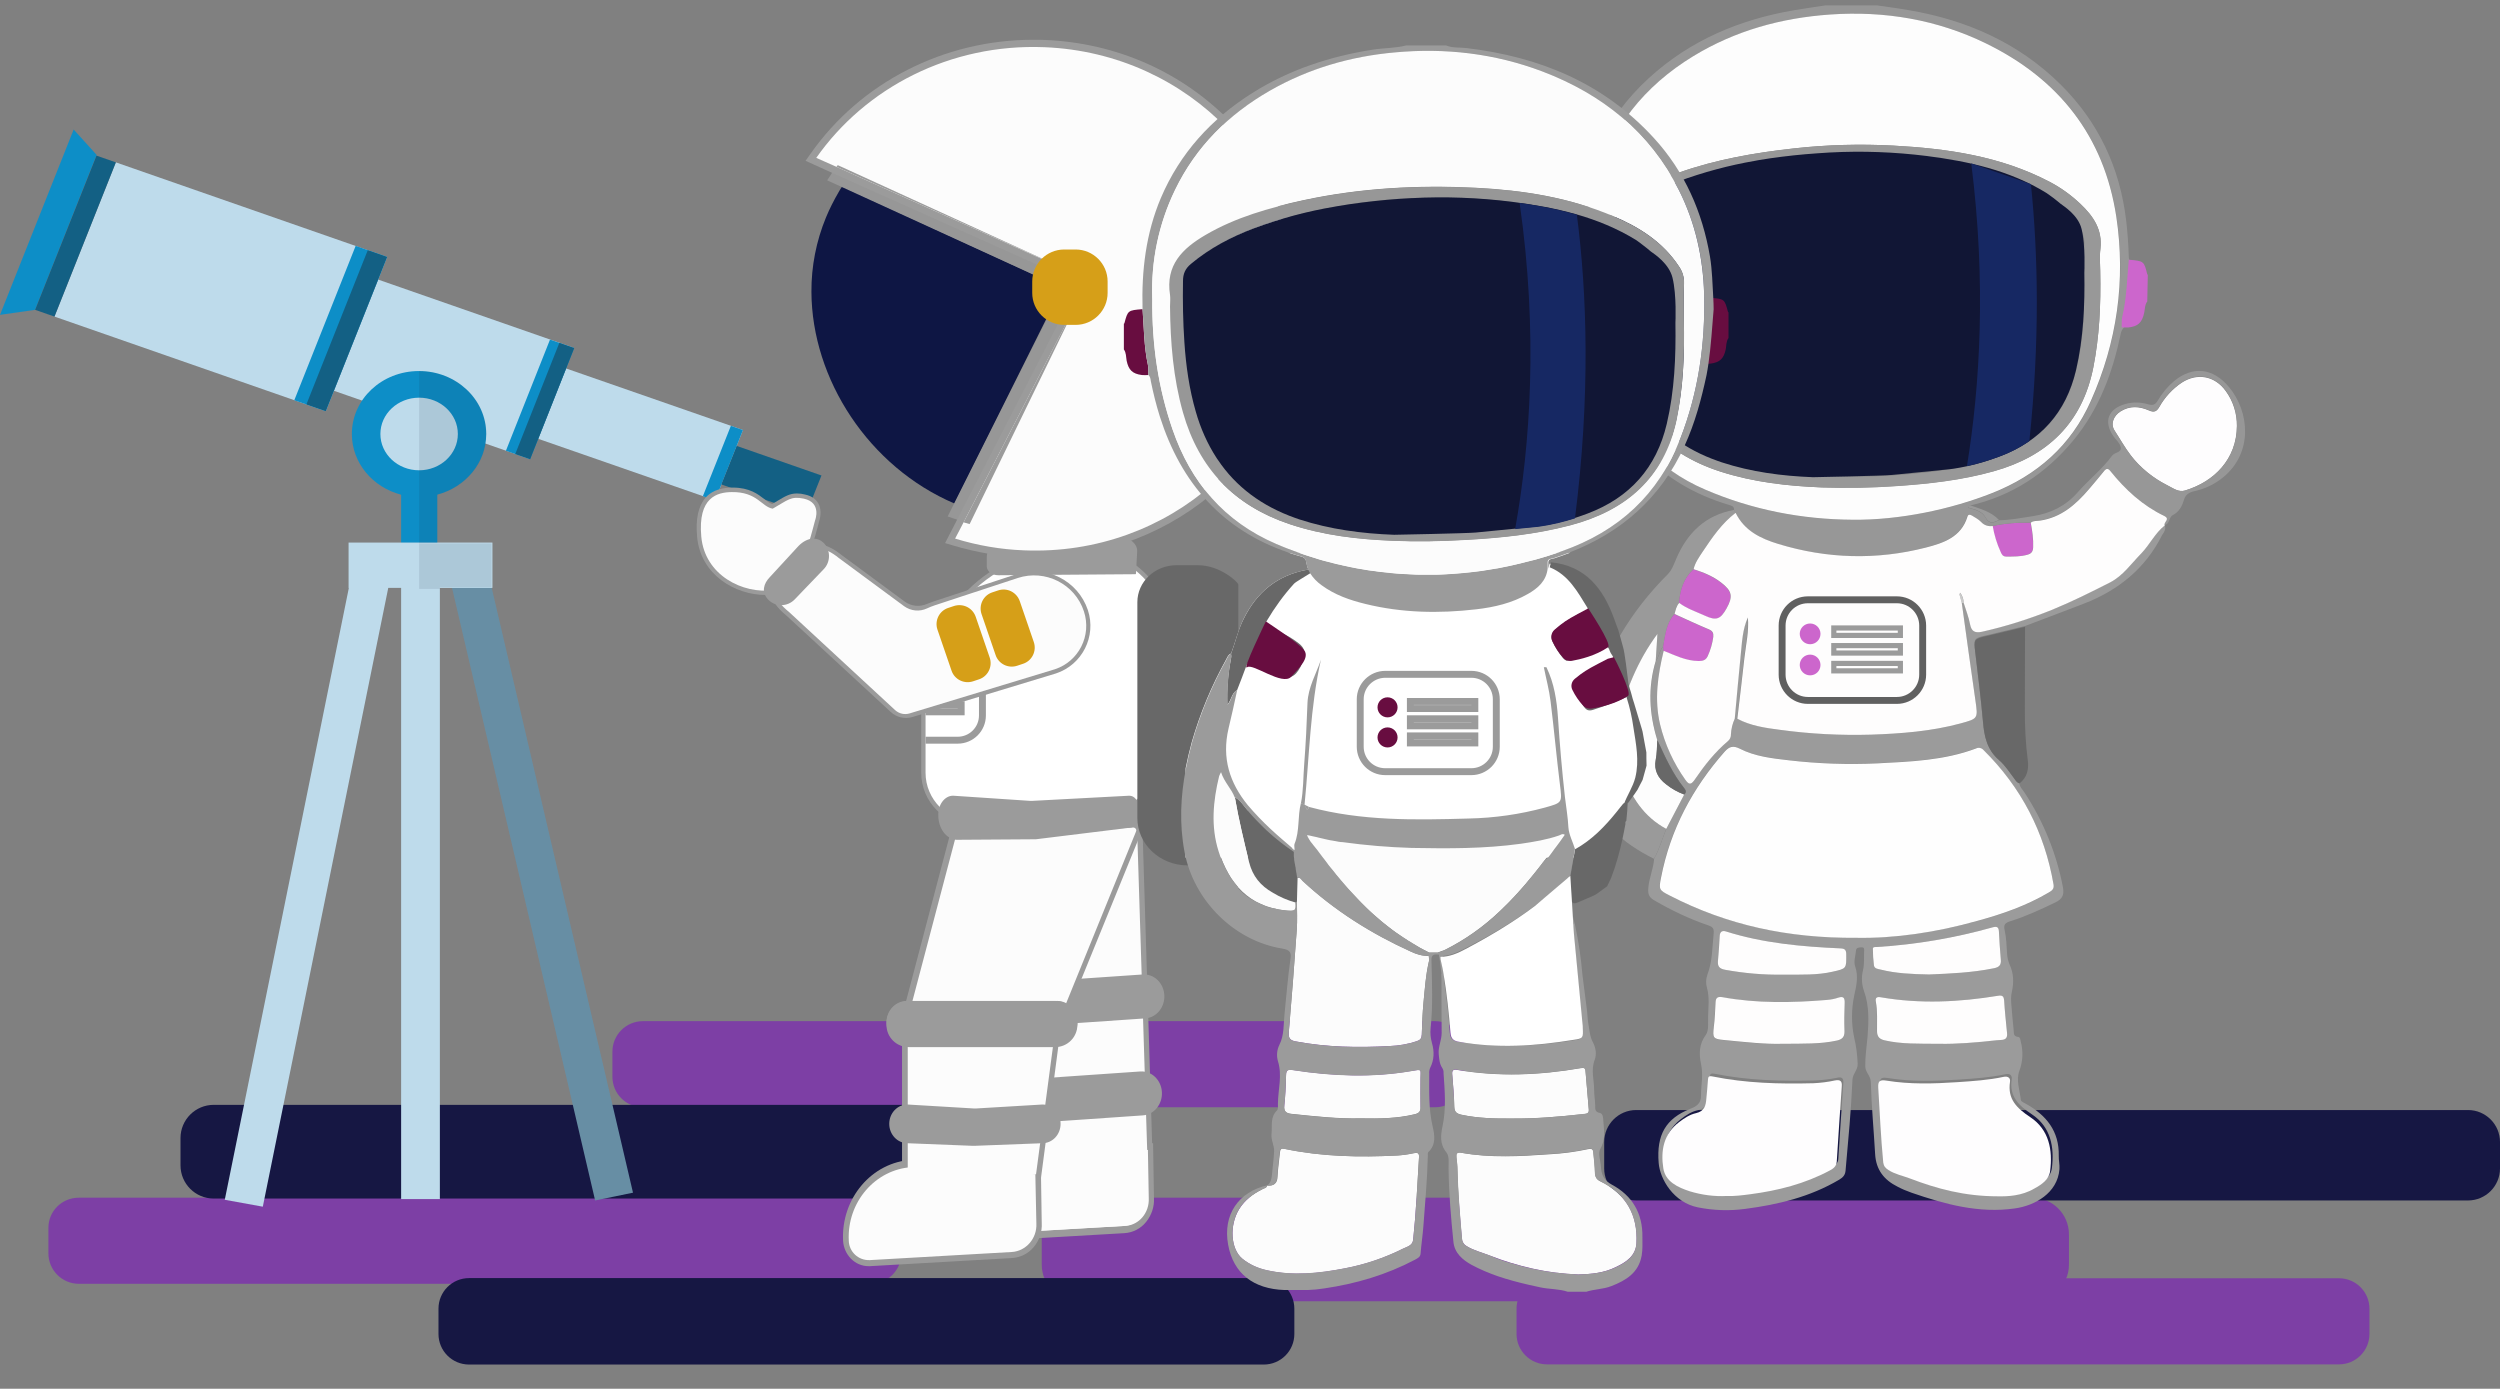 <?xml version="1.0" encoding="utf-8"?>
<!-- Generator: Adobe Illustrator 21.0.0, SVG Export Plug-In . SVG Version: 6.00 Build 0)  -->
<svg version="1.1" id="Слой_1" xmlns="http://www.w3.org/2000/svg" xmlns:xlink="http://www.w3.org/1999/xlink" x="0px" y="0px"
	 viewBox="0 0 1445.9 803.2" style="enable-background:new 0 0 1445.9 803.2;" xml:space="preserve">
<rect x="0" y="0" width="1445.9" height="803.2" fill="#808080" stroke="none"/>
<style type="text/css">
	.st0{fill:#7D3FA5;}
	.st1{fill:#161743;}
	.st2{fill:#BEDBEB;}
	.st3{fill:#0D8EC7;}
	.st4{fill:#136084;}
	.st5{fill:#678EA4;}
	.st6{fill:#BEDBEB;stroke:#BEDBEB;stroke-miterlimit:10;}
	.st7{opacity:0.1;fill:#0D1729;enable-background:new    ;}
	.st8{fill:#686868;}
	.st9{fill:#CC66CC;}
	.st10{fill:#FEFDFE;}
	.st11{fill:#979797;}
	.st12{fill:#9B9B9B;}
	.st13{fill:#9A9A9A;}
	.st14{fill:#FDFDFD;}
	.st15{fill:#CACACA;}
	.st16{fill:#FEFEFE;}
	.st17{fill:#FEFDFD;}
	.st18{fill:#989898;}
	.st19{fill:#111635;}
	.st20{fill:none;stroke:#606060;stroke-width:4;stroke-miterlimit:10;}
	.st21{fill:none;stroke:#9B9B9B;stroke-width:3;stroke-miterlimit:10;}
	.st22{fill:#162863;}
	.st23{fill:#FFFFFF;}
	.st24{fill:#FCFCFC;}
	.st25{fill:none;stroke:#9B9B9B;stroke-width:4;stroke-miterlimit:10;}
	.st26{fill:#0E1644;}
	.st27{fill:#D69F18;}
	.st28{fill:#680D40;}
</style>
<title>girl 2</title>
<g>
	<g id="Layer_2_4_">
		<g id="Layer_1-2_3_">
			<path class="st0" d="M894.7,739.3h458.1c9.7,0,17.6,7.9,17.6,17.6v14.6c0,9.7-7.9,17.6-17.6,17.6H894.7
				c-9.7,0-17.6-7.9-17.6-17.6v-14.6C877.1,747.2,885,739.3,894.7,739.3z"/>
		</g>
	</g>
	<g id="Layer_2_5_">
		<g id="Layer_1-2_4_">
			<path class="st0" d="M623.7,692.7h551.7c11.7,0,21.2,9.5,21.2,21.2v17.5c0,11.7-9.5,21.2-21.2,21.2H623.7
				c-11.7,0-21.2-9.5-21.2-21.2v-17.5C602.5,702.2,612,692.7,623.7,692.7z"/>
		</g>
	</g>
	<g id="Layer_2_6_">
		<g id="Layer_1-2_5_">
			<path class="st0" d="M371.8,590.6H830c9.7,0,17.6,7.9,17.6,17.6v14.6c0,9.7-7.9,17.6-17.6,17.6H371.8c-9.7,0-17.6-7.9-17.6-17.6
				v-14.6C354.2,598.5,362.1,590.6,371.8,590.6z"/>
		</g>
	</g>
	<g id="Layer_2_7_">
		<g id="Layer_1-2_6_">
			<path class="st0" d="M45.6,692.7h458.1c9.7,0,17.6,7.9,17.6,17.6v14.6c0,9.7-7.9,17.6-17.6,17.6H45.6c-9.7,0-17.6-7.9-17.6-17.6
				v-14.6C27.9,700.5,35.8,692.7,45.6,692.7z"/>
		</g>
	</g>
	<g id="Layer_2_8_">
		<g id="Layer_1-2_7_">
			<path class="st1" d="M946.3,642h481.1c10.2,0,18.5,8.3,18.5,18.5v15.3c0,10.2-8.3,18.5-18.5,18.5H946.3
				c-10.2,0-18.5-8.3-18.5-18.5v-15.3C927.8,650.3,936.1,642,946.3,642z"/>
		</g>
	</g>
	<g id="Layer_2_9_">
		<g id="Layer_1-2_8_">
			<path class="st1" d="M271.3,739.2h459.6c9.8,0,17.7,7.9,17.7,17.7v14.6c0,9.8-7.9,17.7-17.7,17.7H271.3
				c-9.8,0-17.7-7.9-17.7-17.7v-14.6C253.6,747.1,261.5,739.2,271.3,739.2z"/>
		</g>
	</g>
	<g id="Layer_2_10_">
		<g id="Layer_1-2_9_">
			<path class="st1" d="M123.6,639h497.8c10.6,0,19.2,8.6,19.2,19.2V674c0,10.6-8.6,19.2-19.2,19.2H123.6
				c-10.6,0-19.2-8.6-19.2-19.2v-15.8C104.4,647.6,113,639,123.6,639z"/>
		</g>
	</g>
	<g id="Layer_2">
		<g id="Layer_1-2">
			<polygon class="st2" points="31.5,183.1 188.4,237.8 223.9,148.6 67,93.9 			"/>
			<polygon class="st2" points="193.1,226 306.2,265.4 331.7,201.1 218.7,161.7 			"/>
			<polygon class="st2" points="311.3,253.8 413.6,289.4 429.7,248.7 327.4,213.1 			"/>
			<polygon class="st3" points="188.4,237.8 170.2,231.5 205.7,142.2 223.9,148.6 			"/>
			<polygon class="st3" points="42.6,74.9 0,182.1 20.3,179.2 55.9,89.6 			"/>
			<polygon class="st4" points="188.4,237.8 177.2,233.9 212.7,144.7 223.9,148.6 			"/>
			<polygon class="st4" points="31.5,183.1 20.3,179.2 55.8,90 67,93.9 			"/>
			<polygon class="st3" points="306.6,265.6 292.6,260.7 318.1,196.4 332.1,201.3 			"/>
			<polygon class="st4" points="306.6,265.6 298,262.6 323.5,198.3 332.1,201.3 			"/>
			<polygon class="st3" points="413.6,289.4 406.5,287 422.7,246.3 429.7,248.7 			"/>
			<polygon class="st4" points="466.2,297.3 417.2,280.2 426.1,257.9 475.1,275 			"/>
			<polygon class="st2" points="130,693.9 152,697.9 224.8,338.8 202.8,334.9 			"/>
			<polygon class="st5" points="260.8,337.3 282.7,332.8 366.1,689.8 344.2,694.3 			"/>
			<rect x="232" y="328" class="st2" width="22.4" height="365.5"/>
			<path class="st3" d="M203.5,251c0,16.7,12,30.8,28.4,35.1c6.9,1.8,14.1,1.8,20.9,0c16.4-4.3,28.4-18.4,28.4-35.1
				c0-20.1-17.4-36.4-38.9-36.4S203.5,230.9,203.5,251z"/>
			<ellipse class="st2" cx="242.4" cy="251" rx="22.4" ry="21"/>
			<rect x="232" y="276.2" class="st3" width="20.9" height="37.8"/>
			<rect x="202.1" y="314.3" class="st6" width="82.2" height="25.2"/>
			<path class="st7" d="M242.4,214.6V314h10.5v-27.9c16.4-4.3,28.4-18.4,28.4-35.1C281.3,230.9,263.9,214.6,242.4,214.6z"/>
			<polygon class="st7" points="284.3,314.3 242.4,314.3 242.4,340.6 254.4,340.6 254.4,339.5 284.3,339.5 			"/>
		</g>
	</g>
	<g id="Layer_2_1_">
		<g id="Layer_1-2_1_">
			<path class="st8" d="M1024.7,211.8c2.4-13,3.1-26.2,4.3-39.3c1,0.2,1.9,0.3,2.9,0.4c3.9,0,6.9,0.9,7.4,5.5v19.7
				c-1.5,0.8-0.9,2.3-1.2,3.4C1036,210.1,1033.8,211.9,1024.7,211.8z"/>
			<path class="st9" d="M1174.4,302.3c0.9,4.7,1.6,9.4,1.4,14.2c-0.1,2.4-1,3.6-3.3,4.3c-4.1,1.2-8.2,1.1-12.4,1.1
				c-1.9,0-2.6-1.1-3.2-2.7c-2.2-4.8-3.7-9.8-4.6-15C1159.6,302.7,1167,302.1,1174.4,302.3z"/>
			<path class="st10" d="M1293.7,246.4c-0.1,19-13,32.2-30,37.3c-3.6,1.1-6.6-1.2-9.6-2.7c-8.5-4.2-16-10.2-21.8-17.7
				c-3.4-4.4-6.2-9.5-9.3-14.2c-2.5-3.8-0.7-8.5,3.4-11.1c5.4-3.4,10.9-3,16.4-0.6c2.9,1.3,4.4,0.8,6-1.9
				c3.2-5.7,7.7-10.6,13.1-14.2c9-5.8,19.1-3.8,25.3,4.8C1291.5,231.9,1293.8,239.1,1293.7,246.4z"/>
			<path class="st11" d="M1289.2,223.9c-9.4-11.3-21.1-12.3-31.8-3.5c-3.8,3.2-7,7.1-9.5,11.4c-1.4,2.2-2.6,2.8-5.2,2.1
				c-4.3-1.3-8.9-1.5-13.3-0.3c-10.1,2.8-13,10.1-7.1,18.7c1.4,2,3.6,3.8,4.2,6.1c0.9,3.4-3.4,3.1-4.9,5.1c-5.8,7.9-13.6,14-20,21.3
				c-6.8,7.8-15.6,12.1-25.7,13.7c-6.6,1-13.1,2.3-19.8,2.4c-3.1,1.5-5.6,2.6-7.9-1.7c-1.6-2.9-5.1-4.3-8.5-5.1
				c-1.7-0.4-2-0.7-0.4-1.7c24.4-5.6,44.1-18.6,60-37.9c14.8-18,22.5-38.9,27.2-61.2c0.2-1.4,0.8-2.7,1.8-3.8c1-0.8,2.2-1.3,3.4-1.5
				c3.7-0.7,6.2-2.8,6.8-7c1.2-7.9,1.5-16,0.9-24c-0.2-3.1-1.7-4.9-4.8-5c-1.8-0.1-2.7-0.6-3.1-1.7c-0.2-0.6-0.3-1.3-0.3-1.9
				c-0.2-6.9-0.7-13.9-1.5-20.8c-3.6-30.6-16.1-57.1-37.9-78.7c-24.3-24.1-54.3-37.3-87.7-43c-6.2-1.1-12.4-1.9-18.6-2.8h-29.7
				c-6,0.9-12.1,1.8-18.1,2.8c-31.6,5.4-60.2,17.4-84.1,39.3c-25.3,23.2-38.5,52.1-41.1,86.1c-0.5,5.5-0.7,11.1-0.6,16.7
				c0,0.5,0,1-0.1,1.5c-0.3,1.7-1.2,2.5-3.5,2.4c-3.2-0.1-6,0.9-6.8,4.6V176c0.2,0.2,0.6,0.4,0.6,0.7c0.2,7.5,3.8,11.7,11,12.2h0.9
				c1.9,0.1,2.1,1.3,2.4,2.7c1.5,6.3,2.8,12.7,4.7,18.8c12.7,40.3,37.2,69.2,78.8,81.6c1.6,0.5,3.1,0.8,3,2.8
				c0.2,0.6,0.5,1.2,0.7,1.8c5.1,10.3,14.5,14.9,24.7,18c28.2,8.6,56.8,9.5,85.3,2.1c10.1-2.6,20.4-6,24.1-17.9
				c0.5-1.5,1.7-1.2,2.6-0.6c1.8,1.1,3.8,2.2,5.3,3.7c1.7,1.8,4.2,2.7,6.6,2.3h0.1c7.2-1.5,14.6-2.1,22-2h0.1
				c1.6-1.2,3.6-0.9,5.4-1.2c12.1-1.8,20.7-9.2,28.2-18.1c2.9-3.4,5.9-6.8,8.6-10.3c1.4-1.8,2.3-2.1,3.9-0.2
				c8.7,10.7,18.6,19.9,31.1,25.9c3.8,1.8-0.7,3.6,0.2,5.3c3.3-0.4,2.4-4.4,4.9-5.7c3.5-1.8,5.3-5,6.4-8.8c0.8-2.7,2.6-4.2,5.5-4.9
				c6.3-1.3,12.1-4,17-8C1303.2,262,1301.1,238.2,1289.2,223.9z M1071.6,300.6c-29.6-0.1-58.1-5.7-85.2-17.4
				c-28.5-12.2-47.1-33.8-57.3-62.9c-6.1-17.7-9.9-36.1-11.1-54.7c-1.4-20.2-1.2-40.1,4.5-59.7c9.2-32,28.7-56.2,56.9-73.4
				c24.3-14.8,50.8-22.1,79.1-24.1c31.6-2.2,61.8,2.9,90.2,16.7c42,20.4,68.3,53.5,75.4,100.3c5.6,36.8,0.4,72.5-14.6,106.5
				c-11.4,25.7-31.1,43.1-57.2,53.4C1128.7,294.5,1098.9,300.9,1071.6,300.6z M1263.7,283.7c-3.6,1.1-6.6-1.2-9.6-2.7
				c-5.8-2.9-11.2-6.6-15.9-11.1c-0.9-0.9-1.7-1.7-2.5-2.5c-1.2-1.3-2.3-2.7-3.4-4.1c-3.4-4.5-6.2-9.5-9.3-14.3
				c-2.5-3.8-0.7-8.5,3.4-11.2c5.3-3.4,10.9-3,16.4-0.6c2.9,1.3,4.4,0.8,6-1.9c3.2-5.7,7.7-10.6,13.1-14.2
				c7.6-4.9,15.9-4.3,22.1,1.2c0.3,0.2,0.6,0.5,0.9,0.8c0.9,0.9,1.7,1.8,2.4,2.8c4.3,5.9,6.6,13.1,6.5,20.4
				C1293.7,265.5,1280.7,278.6,1263.7,283.7L1263.7,283.7z"/>
			<path class="st12" d="M1252,303.8c-5.6,4.4-8.6,11.1-13.5,16.1c-5.8,6-10.6,13-18.2,16.9c-11,5.7-22,11.2-33.5,15.8
				c-13.2,5.3-26.7,9.6-40.6,12.7c-3.9,0.9-6,0-6.8-4.3s-2.4-8.3-3.7-12.4h-1.1c2.6,18.8,5.1,37.6,7.9,56.5
				c1.5,10.4,1.6,10.5-8.6,13.3c-17,4.7-34.4,5.9-51.8,6.5c-17.6,0.5-35.3-0.4-52.7-2.8c-8.4-1.1-16.9-2.3-24.5-6.4h-1.6
				c-1.3,2.8-2,5.8-2.2,8.9c0.1,1.5-0.5,3-1.7,4c-7.6,6.4-13.7,14.2-19.3,22.4c-2,3-3.3,2.9-5.3,0.1c-6.9-9.7-11.9-20.6-14.7-32.2
				c-3.4-14.4-1.3-28.5,2.1-42.5l-0.2-2.6c-2.2,2.4-2.3,6-4.3,8.5c-4.6,15.3-3.8,30.5,0.9,45.7c4.5,9.7,8.8,19.5,15.6,27.9
				c0.9,1.1,1.4,2.4-0.1,3.6c-3.4,6.6-6.8,13.2-10.3,19.8c-2.4,5.7-4,11.8-7.1,17.3c-0.4,5.9-3,11.3-3.4,17.2
				c-0.3,3.6,0.7,5.4,3.6,7c9.9,5.8,20.3,10.7,31.1,14.4c2.7,0.9,3.4,1.9,3.1,4.9c-0.8,7.9-0.7,16-3.6,23.6c-0.9,2.5-1,5.2-0.2,7.8
				c1.5,5.6,0.7,11.1,0.6,16.6c-0.1,3.5,0.5,7.9-1.3,10.4c-4,5.4-4,11.2-2.8,16.8c1.4,6.3,0,12.2,0,18.3c0,4.6-2.4,6.2-6.2,7.7
				c-14.2,5.6-19.6,15.1-18.3,31.2c0.7,9.5,8.7,23,22.7,25.8c9,1.8,18.1,2.1,27.2,0.9c19.2-2.5,37.6-6.9,54.5-16.9
				c2.2-1.3,3.5-2.7,3.7-5.3c0.7-8.8,1.6-17.5,2.3-26.3c0.7-8.8,1.3-17.6,1.7-26.4c0.2-3.3,3.1-5.5,3-9c-0.2-5.1-0.8-10.2-2-15.1
				c-1.7-8-1.7-16.3,0-24.4c1.3-5.8,2.5-11.1,0.6-16.7c-1.1-3.2,0.2-6.1,0.4-9.2c0.1-2,1.9-1.9,3.1-2c2-0.2,1.7,1.5,1.6,2.6
				c-0.1,3.5,0.2,7-0.6,10.6c-1,3.9-0.8,8.1,0.5,11.9c3.2,8.7,2.8,17.9,2.1,26.8c-0.5,5.7-1.4,11.3-1.3,17.1
				c0.1,3.4,3.1,5.2,3.2,8.9c0.4,13.9,1.7,27.8,2.5,41.7c0.5,9,5.1,14.9,12.9,18.8c2.6,1.4,5.3,2.5,8.1,3.5
				c19.4,6.7,39,12.1,59.9,9.1c11.3-1.6,24.6-8.7,25.7-22.7c0.2-2.7-0.5-5.2-0.4-7.8c0.3-14.2-7.2-23.4-19-30
				c-1.1-0.6-2.8-1.3-2.9-2.1c-0.6-5.6-2.9-11.5-0.9-16.9c2.1-5.5,2.3-11.5,0.8-17.1c-0.2-1-0.3-2.5-1.6-2.6
				c-2.8-0.3-2.3-2.3-2.5-4.1c-0.2-2.8-0.6-5.5-0.8-8.3c-0.2-4.4-1.2-9.1-0.3-13.3c1.3-5.7,1.2-11-1.3-16.3c-0.8-2-1.3-4.1-1.4-6.3
				c-0.3-4.5-0.4-9-1.4-13.4c-0.8-3.4,0.5-4.3,3.3-5.2c9-2.8,17.6-6.8,26.1-10.9c4.2-2,5.1-4.6,4.3-8.8
				c-3.7-19.5-11.3-38.1-22.2-54.7c-1.2-1.8-2.9-3.3-3-5.7c-1.3-0.3-2-1.3-2.7-2.3c-2.9-3.8-5.5-8-9.1-11.1c-7-6-8.6-13.7-9.3-22.2
				c-1.2-13.5-2.9-26.9-4.5-40.4c-0.9-7.2-0.7-7.6,6.3-9.2c7.5-1.7,15-3.6,22.5-5.4c11.4-4.3,22.8-8.6,34.2-13
				c19.9-7.7,35.6-20.4,45.2-39.7C1251.5,308,1252.9,306.1,1252,303.8z M1066.1,626.7c-1,14.5-2,29-2.9,43.5c0,1.1-0.5,2.2-1.2,3
				c-0.8,0.9-1.8,1.6-2.9,2.1c-14.4,7.7-29.9,11.6-45.9,13.8c-4.6,0.6-9.2,1.2-13.4,0.9c-7.6,0.2-14.7-0.5-21.5-2.7
				c-7-2.3-14.1-5.6-15.3-13.3c-1.1-6.6-0.7-13,2.2-18.6c1.7-3.2,4-5.9,6.9-8.1c3-2.3,6.2-4.4,9.8-5.2c1.7-0.3,3.2-1.1,4.3-2.4
				c1.3-1.6,1.6-3.7,1.8-6c0.3-3.5,0.7-7.1,0.9-10.6c0-0.2,0-0.4,0-0.5c0.2-1.5,0.7-2,2.7-1.6c19.2,3.9,38.6,4.4,58.2,3.9
				c4.2-0.2,8.3-0.7,12.4-1.5C1065.2,622.6,1066.4,623.5,1066.1,626.7z M1067,580.1c-0.2,5.4-0.3,10.8-0.1,16.3
				c0.1,3.3-1.2,4.7-4.3,5.4c-9.6,2.2-19.3,1.9-32.2,2c-9.1,0.3-21.3-1-33.4-2.2c-6.4-0.6-6.6-1.2-5.9-7.5c0.6-4.7,0.8-9.5,1-14.3
				c0.1-2.6,1.2-3.4,3.8-3c20.2,3.7,40.6,3.3,60.9,1.6c2.2-0.2,4.3-0.6,6.3-1.3C1066.4,576,1067.1,577.3,1067,580.1L1067,580.1z
				 M1060,562c-8.8,2-17.8,1.7-28.7,1.7c-11.2,0.2-22.5-0.8-33.5-2.8c-3.3-0.6-4.5-1.9-4.2-5.2c0.5-4.8,0.7-9.5,1-14.3
				c0.1-2.4,1.3-3.4,3.6-2.7c21.5,6.8,43.8,8.8,66.2,9.8c2.6,0.1,3.4,0.9,3.4,3.5C1068,560.2,1068.1,560.2,1060,562L1060,562z
				 M1083.8,558.3c-0.4-3.2-0.6-6.4-0.6-9.7c0-1,1.5-0.9,2.4-0.9c22.5-1.4,44.9-5.2,66.6-11.3c2.5-0.7,3.8-0.5,3.9,2.4
				c0.3,5.4,0.6,10.8,1.1,16.2c0.3,3.2-1,4.4-4,5c-12.8,2.6-25.8,3.1-37.6,3.6c-10.1-0.2-19.1-0.6-27.9-2.8
				C1086.3,560.4,1084.1,560.4,1083.8,558.3L1083.8,558.3z M1163.5,624.1c-1.5,10,3.9,15.2,11.7,20.4c10.9,7.3,13.1,19,11.5,31.3
				c-0.2,1.5-0.8,2.9-1.6,4.1c-1.8,2.5-4.6,4.3-7.4,5.9c-7.4,4.3-15.6,4.6-21.2,4.5c-19.5,0-35.4-4.4-50.9-10.3
				c-4.2-1.6-8.6-2.4-12.5-4.9c-1.7-1.1-2.7-2.2-3-4.3c-1.5-14.4-2-28.9-2.9-43.4c-0.1-0.7,0-1.4,0.1-2.1c0.4-2,1.7-2.3,4.7-1.8
				c13.5,2.2,27.1,1.8,40.7,0.9c9.1-0.6,18.2-1.2,27.1-3.1C1162.2,620.7,1163.8,621.8,1163.5,624.1z M1160.8,597.4
				c0.5,4.7-3.3,3.8-5.7,4.1c-12.1,1.5-24.3,2.4-33.2,2.2c-12.9-0.1-22.5,0.2-32-2c-3-0.7-4.4-2.1-4.4-5.3
				c-0.1-5.7,0.4-11.5-0.7-17.1c-0.5-2.5,0.9-2.9,3-2.5c22.6,3.9,45.2,2.8,67.7-0.9c2.4-0.4,3.3,0.2,3.5,2.7
				C1159.6,584.8,1160.2,591.1,1160.8,597.4L1160.8,597.4z M1147.3,434c21.8,21.6,35.3,47.5,40.4,77.7c0.4,2.6-0.9,3.5-2.8,4.6
				c-12.9,7.6-26.9,12.5-41.3,16.4c-23.8,6.5-48.1,10-70,9.6c-39.8,0.3-74.9-7.4-107.9-24.4c-6.3-3.2-6.5-3.5-5.1-10.5
				c5.4-27.8,18.2-51.7,36.8-72.8c2.7-3,4.9-3.6,8.7-1.7c8.8,4.5,18.6,5.6,28.2,6.7c17.1,2,34.3,2.6,51.4,1.8
				c19.3-1,38.6-1.7,57-8.6C1144.3,432.3,1146.2,432.7,1147.3,434L1147.3,434z"/>
			<path class="st13" d="M961.9,373.8c-2.2,2.4-2.3,6-4.3,8.5c0.3-4.8,0.6-9.6,1-15.7c-5.7,7.7-10.4,16-14.2,24.8
				c-7.7,18-12,36.5-5.7,55.9c4.4,13.6,11.9,25.1,25,32.1c-2.4,5.7-4,11.8-7.1,17.3c-18.3-9.1-32.9-21.6-38.2-42.2
				c-4.1-15.6-2.7-31.3,1.6-46.7c8.1-29.1,23.1-54.2,44.4-75.5c2.7-2.7,3.7-6,5.1-9.2c6.4-15,16.9-25.2,33.5-28.2l0.7,1.8
				c-8,6.1-13.5,14.2-19,22.4c-2.1,3.2-4.4,6.3-5.3,10.2c-5.7,5.2-7.8,12-8.3,19.5c-1.7,1.8-2.1,4.2-2.7,6.4
				C963.7,360.5,963.1,367.3,961.9,373.8z"/>
			<path class="st8" d="M1168,453.1c-1.4-0.3-2-1.3-2.7-2.3c-2.9-3.8-5.5-8-9.1-11.1c-7-6-8.6-13.7-9.3-22.2
				c-1.2-13.5-2.9-26.9-4.5-40.4c-0.9-7.2-0.7-7.6,6.3-9.2c7.5-1.7,15-3.6,22.5-5.4c0,15.8-0.1,31.5-0.1,47.3
				c-0.1,10,0.4,20.1,1.7,30C1173.5,445.1,1172.3,449.7,1168,453.1z"/>
			<path class="st13" d="M1156.1,300.7c-3.1,1.5-5.6,2.6-7.9-1.7c-1.6-2.9-5.1-4.3-8.5-5.1c-1.7-0.4-2-0.7-0.4-1.7
				C1145.3,294.3,1151.6,295.9,1156.1,300.7z"/>
			<path class="st14" d="M1224,125.4c-7.1-46.8-33.4-79.8-75.4-100.3c-28.3-13.8-58.6-18.9-90.2-16.7c-28.3,2-54.8,9.3-79.1,24.1
				c-28.2,17.2-47.7,41.4-56.9,73.4c-5.6,19.6-5.9,39.6-4.5,59.7c1.3,18.7,5,37.1,11.1,54.7c10.2,29.2,28.8,50.7,57.3,62.9
				c27.2,11.7,55.7,17.2,85.2,17.4c27.3,0.3,57.1-6.1,80.6-15.4c26.1-10.3,45.8-27.6,57.2-53.4
				C1224.4,197.9,1229.5,162.2,1224,125.4z M1214.7,156.8c0.4,19.7-0.5,37.7-4,55.6c-6.4,32.2-26.5,51.4-57.6,60.1
				c-18.6,5.2-37.6,7.3-56.7,8.6c-14.2,1-28.5,1.2-42.7,0.8c-19.8-0.8-39.4-3-58.5-9.1c-33.7-10.8-53.7-33.9-62.1-67.9
				c-5.8-23.9-6.1-48.1-5.5-72.5c0.1-4.9,3.3-8.3,6.4-11.5c10.3-10.5,23.3-16.3,36.8-21c21.7-7.7,44.2-11.6,67-14.1
				c18.9-2.1,38-2.6,57.1-1.6c31.4,1.7,62.2,6.1,90.6,21c6.5,3.4,12.4,7.7,17.7,12.7c7.4,7,12.9,14.9,11.6,26
				C1214.2,148.6,1214.7,153.5,1214.7,156.8z"/>
			<path class="st9" d="M971.1,348.8c0.5-7.4,2.6-14.3,8.3-19.5c5.6,1.8,11,3.9,15.8,7.6c6.5,5,7.2,8.1,3.2,15.2
				c-3.5,6.2-5.9,7.1-12.4,4.1C981,353.9,975.7,352.2,971.1,348.8z"/>
			<path class="st9" d="M961.9,373.8c1.2-6.6,1.8-13.3,6.5-18.6c6.6,3,13.2,6.1,19.9,8.9c2.1,0.9,2.7,2.1,2.5,4.3
				c-0.5,3.8-1.6,7.6-3.2,11.1c-1,2.3-2.7,2.9-5.1,2.9c-7.4,0-13.8-3.3-20.4-5.9C962,375.6,962,374.7,961.9,373.8z"/>
			<path class="st13" d="M1004.7,415.7h-1.6c1.1-12.1,2.2-24.2,3.4-36.3c0.8-7.5,1-15.2,4.2-22.2c0.7,7.9-1.1,15.5-2,23.3
				C1007.5,392.2,1006.1,404,1004.7,415.7z"/>
			<path class="st15" d="M1135.7,348.7h-1.1c-0.5-1.6-0.9-3.1-1.3-4.7c-0.1-0.2,0.2-0.5,0.4-1.1
				C1134.9,344.5,1135.6,346.6,1135.7,348.7z"/>
			<path class="st16" d="M1073.7,542.4c-39.8,0.3-74.9-7.4-107.9-24.4c-6.3-3.2-6.5-3.5-5.1-10.5c5.4-27.8,18.2-51.7,36.8-72.8
				c2.7-3,4.9-3.6,8.7-1.7c8.8,4.5,18.6,5.6,28.2,6.7c17.1,2,34.3,2.6,51.4,1.8c19.3-1,38.6-1.7,57-8.6c1.6-0.8,3.4-0.3,4.5,1
				c21.8,21.6,35.2,47.5,40.4,77.7c0.4,2.6-0.9,3.5-2.8,4.6c-12.9,7.6-26.9,12.5-41.3,16.4C1119.8,539.3,1095.6,542.8,1073.7,542.4z
				"/>
			<path class="st10" d="M998.8,691.7c-7.3,0.4-14.6-0.6-21.5-2.7c-7-2.3-14.1-5.6-15.3-13.3c-1.6-10.1,0.1-19.9,9.1-26.7
				c3-2.3,6.2-4.4,9.8-5.2c4.9-1.1,5.7-4.4,6-8.5c0.3-3.5,0.7-7.1,0.9-10.6c0.1-2,0.5-2.6,2.8-2.1c19.2,3.9,38.6,4.4,58.2,3.9
				c4.2-0.2,8.3-0.7,12.4-1.6c3.1-0.6,4.3,0.3,4,3.5c-1,14.5-2,29-2.9,43.5c-0.2,2.7-2,4-4.1,5.1c-14.4,7.7-29.9,11.6-45.9,13.7
				C1007.7,691.3,1003.1,691.9,998.8,691.7z"/>
			<path class="st10" d="M1155.6,691.9c-19.5,0-35.4-4.4-50.9-10.3c-4.2-1.6-8.6-2.4-12.5-4.9c-1.7-1.1-2.7-2.2-3-4.3
				c-1.4-14.4-2-29-2.9-43.4c-0.2-3.9,1-4.6,4.8-4c13.5,2.2,27.1,1.8,40.7,0.9c9.1-0.6,18.2-1.2,27.1-3.1c2.3-0.5,4,0.6,3.6,2.9
				c-1.5,10,3.9,15.2,11.7,20.4c10.9,7.2,13.1,19,11.5,31.3c-0.6,4.8-4.9,7.7-9.1,10C1169.3,691.7,1161.2,692,1155.6,691.9z"/>
			<path class="st17" d="M1122,603.7c-12.9-0.1-22.5,0.2-32-2c-3-0.7-4.4-2.1-4.4-5.3c-0.1-5.7,0.4-11.5-0.7-17.1
				c-0.5-2.5,0.9-2.9,3-2.5c22.6,3.9,45.2,2.8,67.7-0.9c2.4-0.4,3.3,0.2,3.5,2.7c0.4,6.3,1.1,12.6,1.7,18.9c0.5,4.7-3.3,3.8-5.7,4.1
				C1143.1,603,1130.9,603.9,1122,603.7z"/>
			<path class="st17" d="M1030.5,603.7c-9.1,0.3-21.3-1-33.4-2.2c-6.4-0.6-6.6-1.2-5.9-7.5c0.6-4.7,0.8-9.5,1-14.3
				c0.1-2.6,1.2-3.4,3.8-3c20.2,3.7,40.6,3.3,60.9,1.6c2.2-0.2,4.3-0.6,6.3-1.3c3.1-1,3.8,0.2,3.7,3.1c-0.2,5.4-0.3,10.8-0.1,16.3
				c0.1,3.3-1.3,4.7-4.3,5.4C1053,603.9,1043.3,603.6,1030.5,603.7z"/>
			<path class="st14" d="M963.7,479.4c-13-7-20.5-18.5-25-32.1c-6.3-19.4-2.1-37.9,5.7-55.9c3.8-8.8,8.5-17.1,14.2-24.8
				c-0.4,6.1-0.7,10.9-1,15.7c-4.6,15.3-3.8,30.5,0.9,45.7c-0.2,3.8-0.2,7.7-0.9,11.5c-1.2,5.9,1.3,10.6,6,14.1
				c3.1,2.5,6.7,4.5,10.5,5.9L963.7,479.4z"/>
			<path class="st17" d="M1115.7,563.6c-10.1-0.2-19.1-0.6-27.9-2.8c-1.5-0.4-3.7-0.4-4-2.5c-0.4-3.2-0.6-6.4-0.6-9.7
				c0-1,1.5-0.9,2.4-0.9c22.5-1.4,44.9-5.2,66.6-11.3c2.5-0.7,3.8-0.5,3.9,2.4c0.3,5.4,0.6,10.8,1.1,16.2c0.3,3.2-1,4.4-4,5
				C1140.5,562.6,1127.5,563.1,1115.7,563.6z"/>
			<path class="st17" d="M1031.3,563.7c-11.2,0.2-22.5-0.8-33.5-2.8c-3.3-0.6-4.5-1.9-4.2-5.2c0.5-4.8,0.7-9.5,1-14.3
				c0.1-2.4,1.3-3.4,3.6-2.7c21.5,6.8,43.8,8.8,66.2,9.8c2.6,0.1,3.4,0.9,3.4,3.5c0.1,8.2,0.2,8.2-7.9,10
				C1051.2,564,1042.2,563.7,1031.3,563.7z"/>
			<path class="st8" d="M974,459.5c-3.8-1.4-7.3-3.4-10.4-5.9c-4.6-3.5-7.1-8.2-6-14.1c0.8-3.8,0.7-7.7,0.9-11.5
				c4.5,9.7,8.8,19.5,15.6,27.9C975,457.1,975.5,458.4,974,459.5z"/>
			<path class="st18" d="M1214.8,143.9c1.3-11.1-4.2-19-11.6-26c-5.3-5-11.2-9.3-17.7-12.7c-28.4-14.9-59.2-19.3-90.6-21
				c-19-1-38.1-0.5-57.1,1.6c-22.8,2.5-45.3,6.4-67,14.1c-13.5,4.8-26.6,10.5-36.8,21c-3.1,3.2-6.3,6.6-6.4,11.5
				c-0.6,24.3-0.3,48.6,5.5,72.5c8.3,34,28.3,57.1,62.1,67.9c19,6.1,38.7,8.3,58.5,9.1c14.2,0.5,28.5,0.3,42.7-0.7
				c19.2-1.3,38.2-3.4,56.7-8.6c31.1-8.7,51.2-27.9,57.6-60.1c3.5-17.8,4.4-35.9,4-55.6C1214.7,153.5,1214.2,148.6,1214.8,143.9z
				 M1199.3,219.5c-4.5,15.1-12.8,26.5-24.4,34.8c-5.3,3.7-11,6.7-17,9c-8,3.2-16.4,5.5-25,6.8c-2.5,0.6-5.1,1.2-7.7,1.6
				c-7,1.2-14,1.8-21.1,2.5c-12.3,1.2-24.7,1.6-37,1.4c-4.4-0.1-8.8-0.2-13.2-0.4c-25.3-0.7-50-4-72.5-16.8
				c-20.5-11.6-31.9-30-37.9-52.3c-6.2-23.2-6.3-46.8-5.7-70.6c0.1-3.8,2.7-6.5,5.1-9.1c7.9-8.8,18.1-13.8,28.8-18.1
				c21-8.3,43-12.5,65.4-15.1c20-2.3,40.2-2.8,60.3-1.6c25.1,1.3,49.8,5.2,73.1,15.5c5.8,2.6,11.5,5.4,16.4,9.4
				c5.7,3.3,10.1,8.1,14.3,13c1.2,1.4,2.3,3,3,4.7c1.1,2.5,1.5,5.2,1.3,8c-0.1,0.7-0.1,1.4-0.1,2.1c-0.2,5.3,0,10.6,0,15.9
				c0.1,5,0.1,9.9,0,14.9C1205.1,190,1203.6,204.9,1199.3,219.5z"/>
			<path class="st17" d="M1251.7,298.4c-12.5-6-22.5-15.2-31.1-25.9c-1.5-1.9-2.5-1.6-3.9,0.2c-2.8,3.5-5.7,6.9-8.6,10.3
				c-7.6,8.9-16.1,16.3-28.2,18.1c-1.8,0.3-3.8-0.1-5.4,1.2c0.9,4.7,1.6,9.4,1.4,14.2c-0.1,2.4-1,3.7-3.2,4.3
				c-4.1,1.2-8.2,1.1-12.4,1.1c-1.9,0-2.6-1.2-3.2-2.7c-2.2-4.8-3.7-9.8-4.6-15c-2.5,0.4-5-0.4-6.7-2.3c-1.5-1.5-3.4-2.6-5.3-3.7
				c-1-0.6-2.2-0.9-2.6,0.6c-3.6,11.9-14,15.3-24.1,17.9c-28.5,7.3-57.1,6.5-85.3-2.1c-10.2-3.1-19.6-7.6-24.7-18
				c-8,6.1-13.5,14.2-19,22.4c-2.1,3.2-4.4,6.3-5.3,10.2c5.6,1.8,11,3.9,15.8,7.6c6.5,5,7.2,8.1,3.2,15.2c-3.5,6.2-5.9,7.1-12.4,4.1
				c-5-2.3-10.4-4-14.9-7.4c-1.7,1.8-2.1,4.2-2.7,6.4c6.6,3,13.2,6.1,19.9,8.9c2.1,0.9,2.7,2.1,2.5,4.3c-0.5,3.8-1.6,7.6-3.2,11.1
				c-1,2.3-2.7,2.9-5.1,2.9c-7.4,0-13.8-3.3-20.4-5.9c-3.4,14-5.5,28.1-2.1,42.5c2.8,11.6,7.8,22.5,14.7,32.2c2,2.8,3.2,2.9,5.3-0.1
				c5.6-8.2,11.7-16,19.3-22.4c1.2-1,1.8-2.5,1.7-4c0.2-3.1,0.9-6.1,2.2-8.9c1.1-12.1,2.2-24.2,3.4-36.3c0.8-7.6,1-15.2,4.2-22.3
				c0.7,7.9-1.1,15.5-2,23.3c-1.3,11.8-2.7,23.5-4.1,35.3c7.7,4.1,16.1,5.3,24.6,6.4c17.5,2.4,35.1,3.3,52.7,2.8
				c17.4-0.6,34.9-1.9,51.8-6.5c10.2-2.8,10.1-2.8,8.6-13.3c-2.7-18.8-5.3-37.6-7.9-56.5c-0.5-1.6-0.9-3.1-1.3-4.7
				c-0.1-0.2,0.2-0.5,0.4-1.1c1.3,1.7,2,3.8,2,5.9c1.3,4.1,2.9,8.2,3.7,12.4s2.9,5.1,6.8,4.3c13.9-3.1,27.4-7.4,40.6-12.7
				c11.5-4.7,22.5-10.2,33.5-15.8c7.6-3.9,12.4-11,18.2-16.9c4.9-5.1,7.9-11.7,13.5-16.1l0,0C1251,302,1255.5,300.3,1251.7,298.4z"
				/>
			<path class="st19" d="M1200.7,214c-5.8,24.6-20.6,41.1-44.2,50c-8.4,3.2-17.2,5.6-26.1,7l-2.9,0.4h-0.1l-33.3,3.3
				c-5.1,0.5-45.5,1.3-45.5,1.3l0,0c-18-0.7-35.7-3-52.8-8.6l-0.3-0.1c-0.7-0.2-1.3-0.4-2-0.7l0,0c-18.8-6.6-33.2-17.4-43.2-32.4
				c-0.2-0.3-0.4-0.7-0.6-1c-5.2-8-9.1-16.8-11.6-26c-3.6-12.7-5.5-25.7-6.4-38.7c-0.9-11.3-0.9-22.7-0.9-34.1c0-4,1.3-6.8,4.3-9.4
				c10.7-9,22.7-15.2,35.6-20.1c14.4-5.3,29.3-9.3,44.4-11.9l2.1-0.4c8.9-1.5,18-2.6,27-3.4c4.7-0.4,9.3-0.7,14-1h0.1
				c18.7-1,37.4-0.3,55.9,2c24.3,3.1,48,8.3,69.2,21.3c0.9,0.5,3.3,2.4,4.2,3c0.3,0.1,3.8,3.1,4.1,3.3c2.3,1.7,10.3,6.8,12.2,14.6
				c2.4,9.8,1.6,25.2,1.6,25.2l0,0.1C1205.8,176.6,1205,195.5,1200.7,214z"/>
			<path class="st9" d="M1231.2,150.2c-1,11.1-1.2,22.3-3.8,33.2c-0.4,1.9-0.2,4-0.3,5.9c1.3,0.1,2.5,0.1,3.8,0.1
				c5.7-0.6,8-2.9,9.2-8.4c0.5-2.2,0.3-4.7,1.8-6.7c0.1-5.1,0.2-10.3,0.3-15.4c-0.1-0.1-0.3-0.1-0.3-0.2
				C1240,151,1240,151,1231.2,150.2z"/>
			<path class="st9" d="M912,149.5c0.6,11.1,0.4,22.3,2.6,33.4c0.4,1.9,0.1,4,0.1,5.9c-1.3,0-2.5,0-3.8-0.1
				c-5.6-0.8-7.9-3.2-8.9-8.8c-0.4-2.1-1.2-4.6-1.5-6.4c0-0.3,0-0.5,0-0.8c0.1-4.6,0.1-7,0.2-11.5c0-0.4,0-0.8,0.1-1.1
				c0.1-0.8,0.3-2.5,0.3-2.6C903.2,150,903.2,150,912,149.5z"/>
			<path class="st20" d="M1045.6,346.9h51.5c8.2,0,14.9,6.7,14.9,14.9v28.4c0,8.2-6.7,14.9-14.9,14.9h-51.5
				c-8.2,0-14.9-6.7-14.9-14.9v-28.4C1030.7,353.6,1037.3,346.9,1045.6,346.9z"/>
			<circle class="st9" cx="1046.9" cy="366.6" r="6"/>
			<circle class="st9" cx="1046.9" cy="384.6" r="6"/>
			<rect x="1060.6" y="363.2" class="st21" width="38.5" height="4.3"/>
			<rect x="1060.6" y="373.4" class="st21" width="38.5" height="4.3"/>
			<rect x="1060.6" y="383.7" class="st21" width="38.5" height="4.3"/>
			<path class="st22" d="M1173.7,255.1c-5.3,3.7-11.1,6.7-17.2,8.9c-6.2,2.3-12.5,4.2-18.9,5.6c7.6-46.7,11.2-106.2,2.5-175.1l0,0
				l34.5,12C1178.8,147.4,1179.8,197.1,1173.7,255.1z"/>
		</g>
	</g>
	<g id="Layer_2_3_">
		<g id="Layer_2-2">
			<path class="st12" d="M563.4,477.5c-16.9,0-30.6-13.7-30.6-30.6v-41.5c0.1-49.7,40.3-89.9,90-90c31.2,0,56.4,25.3,56.4,56.4V421
				c0,31.2-25.3,56.4-56.4,56.4H563.4z"/>
			<path class="st23" d="M622.8,317.9L622.8,317.9c29.8,0,54,24.2,54,54l0,0V421c0,29.8-24.2,54-54,54h-59.4
				c-15.5,0-28.1-12.6-28.1-28.1l0,0v-41.5C535.3,357.1,574.5,317.9,622.8,317.9z"/>
			<polygon class="st24" points="656.2,471.6 662.7,665.7 594.5,670 549.5,481 			"/>
			<path class="st12" d="M570.7,322.4v5.1c0,2.9,3,5.2,6.7,5.2l79.2-0.6c0.2,0,0.4-0.1,0.4-0.3l0.7-12.8c0.2-4.6-4.5-8.4-10.5-8.4
				h-61.2C577.6,310.5,570.7,315.8,570.7,322.4z"/>
			<path class="st24" d="M663.1,665.1l-72.2-4c-21.7,1.2-38.4,19.7-37.2,41.4c0,0,0,0,0,0l0,0c0.3,6.4,5.8,11.3,12.2,11c0,0,0,0,0,0
				l83.3-4.5c8.4-0.5,14.8-7.6,14.3-16L663.1,665.1z"/>
			<polygon class="st12" points="552.6,477.3 660.4,467.2 666.6,669.5 596.2,674.3 			"/>
			<polygon class="st24" points="656.7,471.6 662.7,665.7 599.2,670 557.3,481 			"/>
			<path class="st12" d="M572,717.6c-7.8,0-14.2-6.5-14.6-14.9c-1.2-24,16-44.5,38.3-45.8h0.2l71,4.3l0.5,31.7
				c0.3,5-1.4,10-4.6,13.9c-3.1,3.8-7.6,6.1-12.4,6.4l-77.6,4.5H572L572,717.6z"/>
			<path class="st24" d="M663.1,665.1l-67.2-4c-20.2,1.2-35.7,19.7-34.7,41.4l0,0c0.3,6.4,5.4,11.3,11.4,11l77.6-4.5
				c7.8-0.5,13.8-7.6,13.4-16L663.1,665.1z"/>
			<polygon class="st24" points="657.4,471.6 663.5,665.7 600,670 558.1,481 			"/>
			<path class="st24" d="M663.9,665.1l-67.2-4c-20.2,1.2-35.7,19.7-34.7,41.4l0,0c0.3,6.4,5.4,11.3,11.4,11l77.6-4.5
				c7.8-0.5,13.8-7.6,13.4-16L663.9,665.1z"/>
			<path class="st12" d="M580.5,569.1l80.3-5.5c6.6-0.5,12.2,4.9,12.6,11.9l0,0c0.4,7-4.5,13.1-11.1,13.5l-80.3,5.5
				c-6.6,0.5-12.2-4.9-12.6-11.9l0,0C569,575.7,574,569.6,580.5,569.1z"/>
			<path class="st12" d="M592.8,624.3l66.6-4.6c6.6-0.5,12.2,4.9,12.6,11.9l0,0c0.4,7-4.5,13.1-11.1,13.5l-66.6,4.6
				c-6.6,0.5-12.2-4.9-12.6-11.9l0,0C581.3,630.8,586.2,624.7,592.8,624.3z"/>
			<path class="st12" d="M523.3,680.1v-91.6c0-0.3,0-0.6,0.1-0.9l27.2-103.2c0.3-1.4,1.5-2.4,3-2.5l101.7-5.8h0.2
				c1.1,0,2.1,0.6,2.7,1.5c0.6,1,0.7,2.2,0.3,3.3l-46.8,114.7l-11.2,84.5L523.3,680.1z"/>
			<path class="st12" d="M521.7,681.8v-93.3c0-0.5,0.1-0.9,0.2-1.4l27.2-103.2c0.5-2.1,2.3-3.6,4.4-3.8l101.7-5.8h0.3
				c1.7,0,3.2,0.9,4.1,2.3c0.9,1.5,1.1,3.3,0.4,4.9l-46.7,114.5l-11.3,85.7H521.7z"/>
			<path class="st12" d="M657,480.2l-46.7,114.8c-0.1,0.1-0.1,0.3-0.1,0.4l-11,83h-74.2v-89.8c0-0.2,0-0.3,0.1-0.5l27.2-103.2
				c0.2-0.7,0.8-1.2,1.5-1.3l101.7-5.8c0.9,0,1.7,0.8,1.7,1.7C657.1,479.7,657,480,657,480.2z"/>
			<path class="st12" d="M502.3,730.6c-6.9,0-12.7-5.8-13-13.1c-1.2-23.6,16-43.8,38.2-45h0.1l72.8,4.3l0.5,30.7
				c0.3,4.6-1.3,9.1-4.2,12.6c-2.9,3.4-7,5.5-11.5,5.8l-82.2,4.7H502.3L502.3,730.6z"/>
			<path class="st12" d="M502.3,732.3c-7.8,0-14.2-6.5-14.7-14.7c-1.2-24.5,16.6-45.5,39.8-46.8h0.2l74.4,4.4l0.5,32.2
				c0.3,5-1.4,10-4.6,13.8c-3.1,3.8-7.7,6.1-12.6,6.4l-82.2,4.7L502.3,732.3L502.3,732.3z"/>
			<path class="st12" d="M598.8,678.4l-71.2-4.2c-21.4,1.2-37.8,20.6-36.7,43.2l0,0c0.3,6.7,5.8,11.8,12.1,11.4l82.2-4.7
				c8.2-0.5,14.6-7.9,14.1-16.7L598.8,678.4z"/>
			<path class="st24" d="M657,481l-46.7,114.8c-0.1,0.1-0.1,0.3-0.1,0.4l-11,83h-74.2v-89.8c0-0.2,0-0.3,0.1-0.5l27.2-103.2
				c0.2-0.7,0.8-1.2,1.5-1.3l101.7-5.8c0.9,0,1.7,0.8,1.7,1.7C657.1,480.6,657,480.8,657,481z"/>
			<path class="st24" d="M598.8,679.1l-71.2-4.1c-21.4,1.2-37.8,20.3-36.7,42.6l0,0c0.2,6.4,5.5,11.4,12,11.2c0,0,0.1,0,0.1,0
				l82.2-4.7c8.2-0.5,14.6-7.8,14.2-16.4L598.8,679.1z"/>
			<path class="st12" d="M611.4,603.7l-43.8,1.7c-0.3,0-0.6,0-0.9,0l-42.2-1.7c-6.5,0-11.8-5.6-11.8-12.4l0,0
				c0-6.9,5.3-12.4,11.8-12.4l42.9,2.5c0.4,0,0.7,0,1.1,0l42.9-2.5c6.5,0,11.8,5.6,11.8,12.4l0,0
				C623.1,598.2,617.8,603.7,611.4,603.7z"/>
			<path class="st12" d="M602.8,661.2l-39.3,1.5c-0.3,0-0.5,0-0.8,0l-37.8-1.5c-5.8,0-10.6-5-10.6-11.2l0,0
				c0-6.2,4.7-11.2,10.6-11.2l38.5,2.3c0.3,0,0.6,0,1,0l38.5-2.3c5.8,0,10.5,5,10.5,11.2l0,0C613.4,656.2,608.7,661.2,602.8,661.2z"
				/>
			<path class="st12" d="M525.5,578.9h84.8c7,0,12.8,5.7,12.8,12.8v1.1c0,7-5.7,12.8-12.8,12.8h-84.8c-7,0-12.8-5.7-12.8-12.8v-1.1
				C512.8,584.6,518.5,578.9,525.5,578.9z"/>
			<path class="st12" d="M551.2,460.2l44.8,3c0.3,0,0.5,0,0.8,0l56.4-3c2.9,0,5.2,2.9,5.3,6.6l0.1,5c0.1,3.7-2.2,6.7-5,6.9
				l-54.5,6.7c-0.2,0-0.5,0-0.7,0l-44.1,0.3c-6,0.4-11.1-5.4-11.6-13l0-0.8C542.3,465.6,546.3,460.2,551.2,460.2z"/>
			<path class="st25" d="M541.8,372.2h12.1c7.9,0,14.3,6.4,14.3,14.3v27.3c0,7.9-6.4,14.3-14.3,14.3h-18.6"/>
			<polyline class="st25" points="537.1,387.8 555.9,387.8 555.9,391.9 536.3,391.9 			"/>
			<polyline class="st25" points="535.6,397.7 555.9,397.7 555.9,401.8 535.4,401.8 			"/>
			<polyline class="st25" points="535.3,411.7 555.9,411.7 555.9,407.6 535.3,407.6 			"/>
			<path class="st26" d="M614.1,166.4L552,291.2c-49.5-21.1-82.5-71.9-82.7-122.4c-0.1-14.7,2.8-29.4,8.4-43
				c2.1-5.1,4.6-10,7.4-14.8c0.6-1.1,1.3-2.2,2-3.2L614.1,166.4z"/>
			<path class="st11" d="M629.6,161.5l-68.8,141.3c-4.3-1.2-8.5-2.6-12.7-4.1l3.9-7.8l62.5-124.4l-127.1-58.1l-9-4.1
				c1.9-3.1,4-6.1,6.2-9L629.6,161.5z"/>
			<path class="st24" d="M749.9,179c-3.3,80.4-73.8,142.7-157.6,139.3c-13.5-0.5-26.9-2.8-39.9-6.8l4.9-9.4l72.3-140.2L483.8,96.5
				l-11.7-5.2c28.4-40.5,77.4-66.2,132-64C687.9,30.7,753.2,98.6,749.9,179z"/>
			<path class="st12" d="M598.9,322.5c-2.2,0-4.5,0-6.7-0.1c-13.9-0.6-27.6-2.9-40.9-6.9l-4.7-1.4l7.1-13.8l70.3-136.4l-141.8-63.5
				L465.9,93l2.9-4.1C497.7,47.7,545.9,23,597.6,23c2.2,0,4.5,0,6.7,0.1c41.6,1.7,80,18.8,108.3,48.3c28.3,29.4,43,67.7,41.4,107.7
				c-1.6,38.9-18.5,75.1-47.7,101.9S639,322.5,598.9,322.5z"/>
			<path class="st24" d="M749.9,179c-3.3,80.4-73.8,142.7-157.6,139.3c-13.5-0.5-26.9-2.8-39.9-6.8l4.9-9.4l72.3-140.2L483.8,96.5
				l-11.7-5.2c28.4-40.5,77.4-66.2,132-64C687.9,30.7,753.2,98.6,749.9,179z"/>
			<path class="st12" d="M484.5,95.5l-0.7,1l145.7,65.3L484.5,95.5z M557.3,302.1c1.1,0.3,2.3,0.7,3.5,1l68.8-141.3L557.3,302.1z"/>
			<path class="st27" d="M615.5,144.3h6.6c10.2,0,18.5,8.3,18.5,18.5v6.6c0,10.2-8.3,18.5-18.5,18.5h-6.6
				c-10.2,0-18.5-8.3-18.5-18.5v-6.6C597,152.6,605.3,144.3,615.5,144.3z"/>
			<path class="st8" d="M686.8,500.5L686.8,500.5c-16,0-29-12.3-29-27.4V348.3c0-11.8,10.1-21.4,22.6-21.4h12.5
				c12.9,0,23.3,9.9,23.3,11.2v123.7C716.3,488,703.1,500.5,686.8,500.5z"/>
			<path class="st12" d="M442.8,344.1c-17.7,0-37.6-11.7-39.6-33.5c-1-10.4,0.7-18,4.9-22.8c4.5-5,10.8-5.7,15.1-5.8h0.6
				c9.8,0,14.7,3.9,18.3,6.7c1.6,1.3,3,2.3,4.5,2.8c1.2-0.7,2.3-1.4,3.2-1.9c4.2-2.5,6.9-4.2,11.1-4.2c1.6,0,3.1,0.2,4.6,0.6
				c3.8,0.8,6.4,2.6,7.9,5.4c2.3,4.3,0.6,9.4,0.3,10.3c-0.3,1.1-0.6,2.2-0.9,3.4c-2.9,10.8-7.2,27.1-23.7,38.3l-0.5,0.3l-0.6,0.1
				C446.3,344,444.6,344.1,442.8,344.1z"/>
			<path class="st24" d="M471.4,301c-3,10.8-6.1,28.6-23.7,40.3c-18.4,2.5-40.1-8.8-42.1-30.9c-2.1-23,9.4-25.7,17.6-25.8
				c14.8-0.2,17.2,8.5,23.7,9.6c8.7-4.9,10.4-7.4,18-5.8C475.5,290.7,471.4,301,471.4,301z"/>
			<path class="st12" d="M454.7,355.9c-10.3-8.5-10.8-14.6-2.2-25.2l7.8-9.4c3.6-4.3,7.7-6.5,12.3-6.5c4.4,0,9,2.1,14,6.1l36.6,27
				c3.7,2.7,8.6,3.3,12.9,1.4c1.2-0.5,2.5-1,3.7-1.4l48-15.8c17.2-5.7,35.7,3.7,41.4,20.8c0,0,0,0,0,0c5,15.2-3.3,31.6-18.5,36.6
				l-83,25.2c-4.4,1.3-9.2,0.2-12.5-2.9L454.7,355.9z"/>
			<path class="st24" d="M626.9,353.6L626.9,353.6c-5.2-15.9-22.4-24.5-38.3-19.3l-48,15.8c-1.5,0.5-3,1.1-4.5,1.8
				c-4.3,2-9.3,1.5-13.2-1.3l-37.8-27.9c-8.2-6.7-16.2-8.2-22.9,0.1l-7.7,9.4c-7.7,9.4-7.5,14.1,1.9,21.8l61.3,56.7
				c2.3,2.1,5.5,2.8,8.4,1.9l83.9-25.5C623.9,382.6,631.5,367.6,626.9,353.6z"/>
			<path class="st12" d="M451.8,350c-2.7,0-5.4-1.1-7.3-3c-2.6-2.6-2.9-5.3-2.6-7.1c0.3-2.1,1.5-4.3,3.6-6.4l16.3-17.7
				c2.6-2.7,5.8-4.3,8.7-4.3c2.2,0,4.2,0.9,5.8,2.4c4.2,4.2,4.2,11.1,0.1,15.3l-16.7,17.4C457.6,348.8,454.8,350,451.8,350z"/>
			<path class="st27" d="M564.3,356.7l8.1,23.6c1.8,5.2-1,10.9-6.2,12.6l-3.3,1.1c-5.2,1.8-10.9-1-12.6-6.2l-8.1-23.6
				c-1.8-5.2,1-10.9,6.2-12.6l3.3-1.1C556.9,348.8,562.5,351.5,564.3,356.7z"/>
			<path class="st27" d="M589.8,347.7l8.1,23.6c1.8,5.2-1,10.9-6.2,12.6l-3.3,1.1c-5.2,1.8-10.9-1-12.6-6.2l-8.1-23.6
				c-1.8-5.2,1-10.9,6.2-12.6l3.3-1.1C582.4,339.7,588,342.5,589.8,347.7z"/>
		</g>
	</g>
	<g id="Layer_2_2_">
		<g id="Layer_1-2_2_">
			<path class="st28" d="M660.8,178.8c0.8,10.8,0.8,21.6,3.1,32.3c0.4,1.8,0.1,3.8,0.2,5.8c-1.2,0.1-2.5,0.1-3.7,0
				c-5.5-0.7-7.7-3-8.8-8.3c-0.4-2.2-0.2-4.6-1.6-6.5v-14.9c0.1-0.1,0.3-0.1,0.3-0.2C652.3,179.5,652.3,179.5,660.8,178.8z"/>
			<path class="st28" d="M988.9,172.2c-0.8,10.8-0.8,21.6-3.1,32.3c-0.4,1.8-0.1,3.8-0.2,5.8c1.2,0.1,2.5,0.1,3.7,0
				c5.5-0.7,7.7-3,8.8-8.3c0.4-2.2,0.2-4.6,1.6-6.5v-14.9c-0.1-0.1-0.3-0.1-0.3-0.2C997.4,172.9,997.4,172.9,988.9,172.2z"/>
			<path class="st23" d="M750.8,319.6h-5.7c2.4,0.8,4.9,1.6,7.5,2.3c2.3,0.6,2.7,1.8,3,3.7c0.2,1.3,0.6,2.6,1.1,3.8l-0.6,0.1
				c-18,3.3-29.3,13.4-36.7,28.1c-3.3,6.6-4.9,13.9-7.5,20.7c0-0.1-0.1-0.2-0.1-0.3c-1.5,0.7-2,2.2-2.7,3.5
				c-8.4,15.1-15,31-19.8,47.6c-1.4,5.1-2.6,10.2-3.6,15.3V496h249.4c1.8-6.3,3.1-12.6,4.3-19.1c-0.2-0.6,0-1.3,0.4-1.7
				c0.3-3.6,0.7-7.2,1-10.7l3.7-5.1l1.7-2.5c1-1.9,1.9-3.8,2.9-5.6c0.8-2.8,1.5-5.5,2.3-8.3c0-2.3,0-4.7,0-7l-1.3-7
				c-0.3-1.7-0.6-3.3-0.9-5c-0.1-0.5-0.3-1-0.4-1.5c-1.5-5-3-10-4.5-15c-0.3-0.8-0.6-1.7-0.8-2.5c-0.7-2.8-1.2-4.4-1.8-6.3
				c-0.3-1.3-0.7-2.8-0.7-2.8c-0.4-3.8-2.3-18.7-3-20.5l0,0c-0.7-2.9-2.2-7.8-2.8-10.1c-0.8-2.2-1.7-4.3-2.4-6.5
				c-6.3-17.6-16.6-30.8-36.6-32.8c-0.4,1.7-0.3,1.2-0.7,2.9v-3c-0.3-2.8,1.9-2.5,3.5-3c3.1-1,6.2-2.1,9.2-3.3L750.8,319.6
				L750.8,319.6z"/>
			<path class="st8" d="M759.4,330.4c-0.5,0.5-1.1,0.9-1.7,1.2c-2.9,1.9-8.3,4.9-9.3,6c-6,6.6-11.2,13.8-15.7,21.4
				c-1.5,2.6-1.3,3.5,1.8,4.4c6.1,1.9,11.8,4.9,16.8,8.8c2.8,2.2,3.7,4.7,2.9,7.8c-0.5,2-1.2,3.9-2.1,5.8c-3.3,6.1-6.4,7.2-13,4.5
				c-5-2-9.9-4.3-14.8-6.6c-1.9-0.9-2.7-0.7-3.4,1.2c-1.7,4.8-3.6,9.5-5.4,14.2l-0.3,0.2c-3,1.9-3,5.6-5.4,8.4
				c-0.3-8.9,0.4-17.8,2.1-26.5c0.2-0.8,0.3-1.7,0.1-2.6l0,0l-0.1-0.2l0,0l0,0c2.6-6.9,4.1-14.1,7.5-20.7
				c7.4-14.8,18.8-24.9,36.7-28.2l0.6-0.1C759.5,328.8,760.6,329.2,759.4,330.4z"/>
			<path class="st8" d="M748.6,491.3c-0.6,5.7,1.4,11.1,1.9,16.6v0c-0.1,4.5-0.3,8.9-0.4,13.4l-0.8,0.7c-4.6-1.3-9.1-3.2-13.2-5.7
				c-7-4-11.7-9.6-13.7-17.7c-3-12.2-6-24.5-8.1-36.9c0-0.1,0.1-0.3,0.2-0.3c0.1,0,0.1,0,0.2,0c2.2,1.1,3.6,3.1,5.1,5
				c1.1,1.3,1.9,3,4,3.1c0.1,0,0.1,0,0.2,0.1c6.8,7,13.6,14,21.5,19.8c0.9,0.7,1.7,1.7,2.9,1.7C748.6,491,748.7,491.1,748.6,491.3
				C748.6,491.2,748.6,491.3,748.6,491.3z"/>
			<path class="st8" d="M940.6,474.7c-0.5,0.4-0.7,1.1-0.5,1.8c-1.2,6.6-2.6,13.1-4.4,19.5c-1.1,4-2.4,7.9-3.9,11.8l-2.3,4.8
				l-5.9,4.3l-1.7,1l-9.3,4c-2.6,1.2-3.8,0.4-3.8-2.5c-0.1-4.1-0.4-8.1-0.6-12.1l1.9-11.2c0.3-1.7,0.6-3.3,0.8-4.9
				c9.8-5.4,17.4-13.3,24.3-21.9c1.2-1.5,2.4-3.1,3.7-4.6l2.5-0.9C941.3,467.4,941,471.1,940.6,474.7z"/>
			<path class="st12" d="M754.5,465.4l-2.1-0.8c1.5-7.5,1.3-15.1,1.9-22.6c0.9-11.8,1.5-23.7,1.9-35.5c0.4-9.1,5-16.7,7.8-25
				C757.7,409.1,757.3,437.4,754.5,465.4z"/>
			<path class="st12" d="M757.1,466.7c-0.3,0.6-0.6,1.6-1.3,1.3c-0.8-0.3-0.4-1.4-0.5-2.2L757.1,466.7z"/>
			<path class="st24" d="M912.9,737.1c-18.1-0.6-35.1-4.7-51.7-11.1c-4.4-1.7-9-2.8-13-5.3c-1.6-0.9-2.6-2.5-2.7-4.3
				c-1.1-13.2-2.3-26.4-2.6-39.6c0-2.5-0.3-5-0.6-7.5c-0.2-2.1,0.3-3,2.8-2.6c17,3.1,34,2.1,51.1,0.9c7.6-0.4,15.1-1.4,22.5-3
				c2.7-0.6,2.8,1,2.9,2.6c0.4,3.7,0.8,7.4,0.9,11.1c0.1,2.5,0.9,4,3.3,5.1c14.8,7.2,21.5,19.3,20.7,35.5c-0.4,7.4-6,11.1-12,13.9
				C927.6,736.3,920.1,736.9,912.9,737.1z"/>
			<path class="st24" d="M874.8,646.9c-9.9,0.1-19.8-0.1-29.6-2.2c-2.6-0.6-4-1.5-4.1-4.5c-0.1-6.3-0.7-12.6-1.2-18.9
				c-0.2-2.3,0.7-2.9,2.9-2.5c23.9,4.1,47.7,3.1,71.4-1c2-0.3,2.7-0.1,2.8,1.9c0.6,7.4,1.3,14.8,1.9,22.2c0.2,2.5-1.9,2.3-3.5,2.5
				C902,645.8,888.4,647,874.8,646.9z"/>
			<path class="st24" d="M732.9,685.7c3.8,0.2,5.9-1.1,6-5.3c0.2-4.7,1-9.3,1.4-13.9c0.2-2.2,1-2.4,2.9-2
				c21.5,4.5,43.2,4.9,64.9,3.8c3.2-0.2,6.3-0.6,9.4-1.3c2.3-0.5,3.4-0.2,3.2,2.4c-1,15.9-1.7,31.9-3.4,47.8c-0.4,3.3-3.6,3.9-6,5.1
				c-10.6,5.3-21.9,9.1-33.5,11.3c-14.9,2.9-30,4.5-45.1,1.1c-5.1-1.1-10-3.3-14.1-6.6c-6.9-5.6-7.7-19.4-1.9-28.8
				c3.2-5.2,7.9-8.7,13.3-11.4C731,687.2,732.5,687.2,732.9,685.7L732.9,685.7z"/>
			<path class="st24" d="M786.9,646.8c-13.1,0.3-26.5-1.2-39.9-2.6c-3.1-0.3-4.6-1.4-4.2-4.9c0.6-5.7,0.9-11.5,1-17.3
				c0-3.4,1.3-3.6,4.3-3.1c22.7,3.5,45.5,4.4,68.2,0.5c6.5-1.1,5.3-1,5.3,4.2c0,5.5-0.1,11,0,16.6c0.1,2.5-0.8,3.6-3.3,4.2
				C808,646.9,797.7,647,786.9,646.8z"/>
			<path class="st24" d="M714.2,461.2c2.2,12.6,5.2,25,8.2,37.4c2,8.1,6.6,13.7,13.7,17.7c4.1,2.5,8.5,4.4,13.2,5.7
				c0.5,4.8-0.2,5.2-6.2,4.5c-20.8-2.3-32.2-15.4-38.1-34c-4.6-14.4-3.2-29.1,0.3-43.5c0.3-0.8,0.7-1.6,1.1-2.3
				C708.2,452.5,712.4,456.1,714.2,461.2z"/>
			<path class="st24" d="M755.3,482.8c-0.1,0-0.2-0.1-0.3-0.1c0,0,0-0.1,0-0.2L755.3,482.8L755.3,482.8z"/>
			<path class="st8" d="M952.2,435.2l-1.3-7c-0.3-1.7-0.6-3.3-0.9-5c-0.1-0.5-0.3-1-0.4-1.5c-1.5-5-3-10-4.5-15
				c-0.3-0.8-0.6-1.7-0.8-2.5c-0.7-2.8-1.2-4.4-1.8-6.3c-0.3-1.3-0.7-2.8-0.7-2.8c-0.4-3.8-2.3-18.7-3-20.5l0,0
				c-0.7-2.9-2.2-7.8-2.8-10.1c-0.8-2.2-1.7-4.3-2.4-6.5c-6.3-17.6-16.6-30.8-36.6-32.8c-0.4,1.7-0.3,1.2-0.7,2.9
				c10.9,4.4,16.1,14.2,21.8,23.4c0.1,0.2,0.2,0.4,0.3,0.7c0.3,0.8-0.3,1.3-1.4,1.7c-1.5,0.5-2.9,1-4.4,1.5l0,0c-6,3.3-8.7,5-13.3,9
				c-1.9,1.7-2.5,4.4-1.4,6.7c1.6,3.4,3.7,6.7,6.2,9.6c0.5,0.6,1.1,1,1.8,1.4c0.6,0,1.1-0.2,1.7-0.3c6.4-2.1,12.8-4.1,18.8-7.3
				c1.8-0.9,2.9-0.9,3.8,0.2c0.4,0.5,0.6,1.1,0.8,1.7c0.3,0.9,0.8,1.7,1.3,2.4c1.7,2.4,0.6,3.3-1.7,4c-3.1,0.8-6,2-8.9,3.4
				c-14.3,7.8-14.9,8.4-5.7,22.4c1.4,2.1,2.8,2.8,5.5,1.9c5.8-1.8,13.4-4.8,19.4-7.4c0,0.1,0,0.2-0.1,0.4c1.8,5.6,3.1,11.4,3.9,17.2
				c1.5,9.6,3.5,19.2,1.1,29c-1.4,5.5-4.7,10.2-6.6,15.4l2.5-0.8l3.7-5.1l1.7-2.5c1-1.9,1.9-3.8,2.9-5.6c0.8-2.8,1.5-5.5,2.3-8.3
				C952.2,439.8,952.2,437.5,952.2,435.2z"/>
			<path class="st12" d="M990.9,172.4c-0.5-8-0.6-16-1.9-23.9c-4.4-25.9-14.6-49.1-32.3-68.5C927.5,48,890.3,32.8,848.1,27.8
				c-3.9-0.5-7.9,0.1-11.7-1.5h-23.2c-6.2,1.6-12.7,1.4-19.1,2.4c-24.9,3.9-48.4,11.6-69.8,25.1c-23.7,14.9-41.8,34.7-52.9,60.7
				c-8.7,20.6-11.2,42.1-10.6,64.2c0.8,10.8,0.8,21.6,3.1,32.3c0.4,1.8,0.1,3.8,0.2,5.8c1.2,1,1.3,2.4,1.5,3.7
				c1.4,6.9,3.1,13.7,5.2,20.4c12.3,38.7,36.3,65.7,74.2,78.6c2.4,0.8,4.9,1.6,7.5,2.3c2.3,0.6,2.7,1.8,3,3.7
				c0.2,1.3,0.6,2.6,1.1,3.8c0.3,0.8,0.7,1.5,1.1,2.2c1.7,2.7,4,5.1,6.7,7c7.6,5.6,16.3,8.6,25.3,10.8c21.1,5.2,42.6,5.6,64.1,3.1
				c10.4-1.2,20.7-3.6,29.9-8.9c5.8-3.3,10.6-7.5,11.4-14.7v-3c-0.3-2.8,1.9-2.5,3.5-3c3.1-1,6.2-2.1,9.2-3.3
				c29.9-11.6,52.7-31.4,66.5-61.7c6-13.1,9.7-26.9,12.7-40.9c0.4-2.2,0.8-4.4,1.1-6.6c1.5-10.4,2.1-20.9,3-31.4
				C991.1,176.7,991,174.5,990.9,172.4z M971.9,253.5c-12.6,32.6-35.9,53.8-68.6,65.3l-2.2,0.8c-4.3,1.5-8.6,2.8-12.9,4
				c-0.5,0.2-1.1,0.3-1.6,0.4c-0.8,0.2-1.6,0.4-2.4,0.6c-0.8,0.2-1.6,0.4-2.4,0.6c-1.1,0.3-2.1,0.5-3.2,0.8l-1.7,0.4l-2.4,0.6
				c-1.6,0.4-3.2,0.7-4.8,1l-2.4,0.5c-0.8,0.2-1.6,0.3-2.4,0.4c-0.8,0.1-1.6,0.3-2.4,0.4c-0.8,0.1-1.6,0.3-2.4,0.4s-1.7,0.2-2.4,0.4
				c-2.4,0.3-4.9,0.7-7.3,0.9c-2.4,0.3-4.9,0.5-7.4,0.7l-2.5,0.2c-1.7,0.1-3.3,0.2-4.9,0.3c-1.7,0.1-3.4,0.1-5.1,0.2l-2.5,0
				c-1.5,0-3.1,0-4.6,0l-2.5,0c-1.7,0-3.2-0.1-4.9-0.2c-2-0.1-3.9-0.2-5.9-0.3c-1.3-0.1-2.5-0.2-3.8-0.3c-1.3-0.1-2.5-0.2-3.8-0.4
				c-1.3-0.1-2.5-0.3-3.8-0.4h-0.2c-1.2-0.1-2.4-0.3-3.6-0.5c-1.2-0.2-2.5-0.3-3.8-0.5c-1-0.2-2-0.3-2.9-0.5l-1.2-0.2
				c-1-0.2-1.9-0.3-2.9-0.5c-2.2-0.4-4.5-0.9-6.7-1.4c-0.6-0.1-1.2-0.2-1.7-0.4c-0.8-0.2-1.6-0.4-2.3-0.5c-0.5-0.1-1.1-0.2-1.6-0.4
				c-0.5-0.1-1-0.2-1.5-0.4c-1.2-0.3-2.4-0.6-3.6-0.9l-1.9-0.5l-2.7-0.8l-1.5-0.5c-1.7-0.5-3.4-1.1-5.1-1.6
				c-0.6-0.2-1.2-0.4-1.8-0.6c-1-0.3-1.9-0.7-2.9-1l-2.1-0.7c-0.6-0.2-1.3-0.5-1.9-0.7l-2.5-1.1l-2.5-1c-1.2-0.5-2.4-1-3.6-1.5
				c-30.1-12.9-49.5-35.6-60-66.3c-8.2-23.8-12-48.3-11.7-75.4c-0.9-21.8,3.7-43.5,13.2-63.1c12.1-25,31-43.7,54.9-57.4
				c22.4-12.8,46.6-19.7,72.1-22.1c29.3-2.7,57.8,0.5,85.3,11c34.7,13.2,62,35,79,68.6c9.5,18.9,14.1,39.1,14.6,60.2
				C986.3,198.8,982.3,226.7,971.9,253.5L971.9,253.5z"/>
			<path class="st28" d="M732.1,359.4c0,0-14.1,29-10.8,26.5c3.3-2.5,20.4,11,25.5,5.5s10.6-11.1,7.5-15.3
				C751.2,371.8,732.1,359.4,732.1,359.4z"/>
			<path class="st28" d="M941.7,402.3c0,0,0,0.1,0,0.1c-7.4,4.8-16.4,6.7-21,7.4c-1.1,0.2-2.2,0-3.3-0.4c-0.7-0.3-1.3-0.7-1.8-1.3
				c-2.5-2.7-4.6-5.8-6.2-9.1c-1.1-2.2-0.5-4.8,1.4-6.4c4.6-3.8,7.2-5.4,13.3-8.6l0,0l5.8-3c0.1,0,3.4-0.9,3.5-0.9
				S943.8,400.2,941.7,402.3z"/>
			<path class="st24" d="M985.6,170.1c-0.6-21.1-5.1-41.3-14.6-60.2c-17-33.6-44.3-55.4-79-68.6c-27.5-10.4-56-13.7-85.3-11
				c-25.6,2.3-49.8,9.3-72.2,22.1c-23.9,13.7-42.8,32.4-54.9,57.4c-9.5,19.6-14,41.3-13.2,63.1c-0.2,27,3.5,51.6,11.7,75.4
				c10.6,30.7,30,53.4,60,66.3c1.2,0.5,2.4,1,3.6,1.5l2.5,1l2.6,1c0.6,0.2,1.3,0.5,1.9,0.7l2.1,0.7c1,0.3,1.9,0.7,2.9,1
				c0.6,0.2,1.2,0.4,1.8,0.6c1.7,0.6,3.4,1.1,5.1,1.6l1.5,0.5l2.7,0.8l1.9,0.5c1.2,0.3,2.4,0.6,3.6,0.9c0.5,0.1,1,0.3,1.5,0.4
				l1.6,0.4c0.8,0.2,1.6,0.4,2.3,0.5l1.7,0.4c2.2,0.5,4.4,0.9,6.7,1.4c1,0.2,1.9,0.4,2.9,0.5l1.2,0.2c1,0.2,2,0.3,2.9,0.5
				c1.3,0.2,2.5,0.4,3.8,0.5s2.4,0.3,3.6,0.5h0.2c1.3,0.1,2.5,0.3,3.8,0.4c1.3,0.1,2.5,0.2,3.8,0.4s2.5,0.2,3.8,0.3
				c2,0.1,3.9,0.2,5.9,0.3c1.7,0.1,3.2,0.1,4.9,0.2l2.5,0c1.5,0,3.1,0,4.6,0l2.5,0c1.7,0,3.4-0.1,5.1-0.2c1.7-0.1,3.3-0.2,4.9-0.3
				l2.5-0.2c2.5-0.2,4.9-0.4,7.4-0.7c2.5-0.3,4.9-0.6,7.3-0.9l2.4-0.4l2.4-0.4l2.4-0.4l2.4-0.4l2.4-0.5c1.6-0.3,3.2-0.7,4.8-1
				l2.4-0.5l1.7-0.4c1.1-0.2,2.1-0.5,3.2-0.8c0.8-0.2,1.6-0.4,2.4-0.6s1.6-0.4,2.4-0.6c0.5-0.1,1.1-0.3,1.6-0.4
				c4.3-1.2,8.6-2.5,12.9-4l2.2-0.8c32.8-11.5,56-32.7,68.6-65.3C982.3,226.7,986.3,198.8,985.6,170.1z M969.5,242.8
				c-7.3,33.7-29.3,52.5-61.6,61c-19.8,5.2-40,7.3-60.5,8.4c-13.9,0.8-27.9,1.1-41.8,0.5c-20.3-0.8-40.3-3.1-59.8-9.6
				c-32-10.7-52.7-32.2-61.8-64.6c-5.7-20.1-7.3-40.6-7.5-61.4c0-2.2,0.3-4.5,0-6.6c-2.7-17.2,7.3-26.9,20.5-34.7
				c17.6-10.3,37-15.7,56.7-20c33-7.1,66.4-8.9,100-7.2c27.2,1.4,54,5.6,79.3,16.4c15.1,6.4,28.6,14.9,37.9,29c2,2.8,3.1,6.2,3,9.6
				c-0.2,7.2-0.1,14.3-0.1,21.5C974.3,204.6,973.6,223.8,969.5,242.8z"/>
			<path class="st28" d="M930.1,374.3C930,374.3,930,374.3,930.1,374.3c-7.5,5.1-16.5,7.1-21,7.9c-1.1,0.2-2.2,0-3.3-0.4
				c-0.7-0.3-1.3-0.8-1.8-1.4c-2.5-2.9-4.6-6.1-6.2-9.6c-1.1-2.3-0.6-5,1.4-6.7c4.6-4,7.2-5.7,13.3-9l0,0c1.7-0.9,3.5-1.9,5.8-3.1
				l0.3-0.1C918.5,351.9,932.2,372.1,930.1,374.3z"/>
			<path class="st24" d="M826.5,552.8c0,1,0,1.9,0,2.9c-1.9,7.9-2.4,16-3.2,24.1c-0.6,6.2-0.8,12.4-1,18.6c-0.1,2.1-0.8,3.1-2.9,3.8
				c-5.1,1.7-10.4,2.6-15.8,2.8c-18.2,1-36.3,0.7-54.3-2.7c-3.3-0.6-4.2-2-3.9-5.3c1.7-19.8,3.2-39.5,4.6-59.3
				c0.4-5.4,0.1-10.8,0.1-16.1l0.4-13.8c1.6-0.5,2.2,0.8,3,1.7c18.5,17.2,39.7,30.5,62.6,40.9C819.4,551.9,822.8,553.1,826.5,552.8z
				"/>
			<path class="st24" d="M831.5,550.9h-5c-27.5-13.6-47.5-35.5-65.4-59.6c-2-2.8-4.5-5.2-5.8-8.5l-0.1,0c7,1.2,13.8,3.4,20.9,4.3
				c13.1,1.8,26.3,2.8,39.5,3.2c21.1,0.4,42.2,0.5,63.2-2.4c7.5-1.1,15-2.3,22.2-4.8c0.9-0.3,1.9-1.3,3.3-0.4
				c-11.2,15.6-22.7,30.9-36.7,44.1c-9.5,9.1-20.2,16.7-32,22.6C834.4,549.9,832.9,550.3,831.5,550.9z"/>
			<path class="st11" d="M973.9,185.2c0-7.2-0.2-14.4,0.1-21.5c0.1-3.4-0.9-6.8-2.9-9.6c-9.3-14.1-22.8-22.6-37.9-29
				c-25.3-10.8-52.1-15-79.3-16.4c-33.6-1.7-67,0.1-100,7.2c-19.7,4.3-39.1,9.7-56.7,20c-13.3,7.8-23.2,17.4-20.5,34.7
				c0.3,2.2,0,4.4,0,6.6c0.2,20.7,1.8,41.3,7.5,61.4c9.2,32.5,29.8,53.9,61.8,64.6c19.4,6.5,39.5,8.8,59.8,9.6
				c13.9,0.6,27.9,0.3,41.8-0.5c20.4-1.1,40.6-3.2,60.5-8.4c32.3-8.5,54.3-27.3,61.6-61C973.6,223.8,974.3,204.6,973.9,185.2z
				 M801.3,115.6c4.8-0.4,9.5-0.8,14.3-1h0.6h0.1c0.6,0,1.1-0.1,1.7-0.1c18.3-0.8,36.5-0.1,54.7,2.1c24.7,3.1,48.9,8.5,70.5,21.7
				c1.2,0.7,2.3,1.6,3.4,2.4c5.7,3.6,10.7,8.2,14.8,13.6c3,3.6,4.5,8.2,4.3,12.9c-0.1,6,0,12.1,0,18.1c0.3,19.3-0.4,38.5-4.9,57.5
				c-5.9,25-21,41.9-45,51c-8.7,3.4-17.8,5.8-27.1,7.2c-27.2,5-54.6,6.1-82.1,5c-18.7-0.6-37-3-54.8-8.9
				c-30.4-10.1-49.8-30.5-58.6-61.2c-3.7-12.9-5.6-26.1-6.5-39.5c-0.8-11.6-1-23.1-0.8-34.7c0-4.1,1.3-7,4.4-9.6
				c10.8-9.1,23.1-15.5,36.2-20.4c8.1-3,16.3-5.6,24.7-7.7C767.6,119.9,784.3,117.1,801.3,115.6L801.3,115.6z"/>
			<path class="st12" d="M907.1,478.5c-0.3-5.9-1.3-11.7-2-17.5c-1.7-15.2-3-30.4-4-45.6c-0.7-10.3-2.2-20.2-6.7-29.5h-1.5
				c1.3,6.6,3.1,13.1,3.9,19.8c2,16,3.4,32,5.4,48c1.3,10.6,1.6,10.5-8.8,13.4c-14.4,3.9-29.1,6-44,6.3c-31,0.9-62,1.5-92.3-6.7
				c-0.3,0.6-0.6,1.6-1.3,1.3c-0.8-0.3-0.4-1.4-0.5-2.2l-0.8-0.5l-2.1-0.8c-2,7.7-0.6,16-3.7,23.6c-0.3,0.8,0,1.9,0,2.8
				c0,0,0,0.1,0,0.1v0.2v0.3v0.1l0,0c-0.1-0.1-0.2-0.2-0.4-0.3l-0.1-0.1l-0.4-0.4l0,0l0,0c-3.1-2.7-8.3-7-13-11.4
				c-4.6-4.3-9-8.9-13.1-13.7c-10.6-13-15.1-27.3-11.2-44.2c1.7-7.4,3.5-14.8,5-22.2l0-0.3c-3.1,1.9-3.1,5.8-5.5,8.6l0,0
				c-0.3-9,0.3-17.9,2-26.8c0.2-0.7,0.2-1.5,0.1-2.3l0,0l0-0.2l0,0c0-0.1-0.1-0.2-0.1-0.3c-1.5,0.7-2,2.2-2.7,3.5
				c-8.4,15.1-15,31-19.8,47.6c-1.4,5.1-2.6,10.2-3.6,15.3c-3.1,15.9-3.9,32.1-0.8,48.4c5.3,28,28.6,51.3,56.4,55.8
				c5,0.8,5.4,2.6,4.8,6.4c-1.5,10.5-2.3,21.1-3.4,31.6c-0.6,5.9-0.1,12.1-3,17.8c-1.4,2.9-1.7,6.2-0.8,9.3c2.6,8.3,0.1,16.4,0,24.5
				c0,1.4,0.2,3.3-0.5,4c-4.1,3.9-2.7,8.9-3.2,13.6c-0.4,3.5,1.6,6.6,1.5,10c-0.2,4.7-0.9,9.3-1.3,14c-0.2,2.2-0.7,4.2-2.5,5.7
				c-16.7,3.7-26,17-22.8,34.4c3,16.6,14.6,25.6,32.6,26.2h13.4c3.2-0.1,6.3-0.4,9.4-0.9c18.5-2.7,36.2-7.9,52.8-16.7
				c1.4-0.8,2.9-1.4,3.1-3.4c0.4-5.2,1.2-10.4,1.6-15.6c1-13.7,2.3-27.4,2.6-41.2c0-0.7-0.1-1.7,0.3-2c4.6-4.3,3.6-9.9,2.5-14.7
				c-2.4-10.2-2-20.5-2-30.7c-0.1-1.1,0.1-2.2,0.5-3.2c2.4-4.7,2.5-9.5,1.1-14.4c-0.8-2.8-1.1-5.7-0.8-8.6
				c1.4-13.1,0.8-26.1,0.5-39.2c0-0.2,0-0.4,0-0.7c0-2.8,1.9-3,4.3-2.7l0,0l0,0l0,0v0c0.1,0.5,0.8,4.8,1.5,11.2
				c0,0.4,0.1,0.8,0.1,1.2c0.5,4.4,1,3.3,1.3,1.7c0-0.1,0-0.1,0-0.2c0-0.1,0,0,0,0c0.2-1.1,0.3-2.3,0.3-2.3s-1.5-5.8-2.3-8.6l0,0
				c-0.1-0.2-0.1-0.3-0.2-0.4v-0.1c-0.2-0.5-0.2-1.1,0-1.7l0,0c0.4,0,0.8,0,1.3,0l0,0c4.8-0.3,9-2.2,13.2-4.4
				c5.9-3.1,11.8-6.2,17.5-9.6l0.5-0.3c14.9-8.8,28.9-18.8,41.4-30.9c0.4-0.3,0.8-0.6,1.2-0.8l0.1-0.1l2-11l0.8-4.8
				C909.7,487,907.4,482.8,907.1,478.5z M755,482.4l0.2,0.3l0,0l0,0c0,0-0.1-0.1-0.1-0.1C755,482.6,755,482.5,755,482.4z
				 M820.7,669.3c-1,15.9-1.7,31.9-3.4,47.8c-0.4,3.3-3.6,3.9-6,5.1c-10.6,5.3-21.9,9.1-33.5,11.3c-14.9,2.9-30,4.5-45.1,1.1
				c-5.1-1.1-10-3.3-14.1-6.6c-6.9-5.6-7.7-19.4-1.9-28.8c3.2-5.2,7.9-8.7,13.3-11.4c0.1-0.1,0.3-0.1,0.4-0.2
				c0.3-0.1,0.6-0.2,0.8-0.3l0.3-0.1h0.1l0.2-0.1l0.2-0.1c0.1-0.1,0.2-0.2,0.3-0.3l0.1-0.1l0.1-0.1c0-0.1,0.1-0.1,0.1-0.2l0.1-0.2
				l0.1-0.3h0.8c0.4,0,0.8,0,1.2-0.1l0.5-0.1c0.1,0,0.3-0.1,0.4-0.1c0.1,0,0.2-0.1,0.3-0.1c0.1,0,0.1,0,0.2-0.1h0.1
				c0.1,0,0.2-0.1,0.3-0.2h0l0.3-0.2l0.2-0.2l0.1-0.1l0,0l0.1-0.1c0.8-0.8,1.4-2.2,1.4-4.1c0.2-4.7,1-9.3,1.4-13.9
				c0.2-2.2,1-2.4,2.9-2c21.5,4.5,43.2,4.9,64.9,3.8c3.2-0.2,6.3-0.6,9.4-1.3C819.8,666.4,820.9,666.7,820.7,669.3z M821.5,623.7
				c0,5.5-0.1,11,0,16.6c0.1,2.5-0.8,3.6-3.3,4.2c-10.1,2.5-20.5,2.5-31.3,2.4c-13.1,0.3-26.5-1.2-39.9-2.6
				c-3.1-0.3-4.6-1.4-4.2-4.9c0.6-5.7,0.9-11.5,1-17.3c0-3.4,1.3-3.6,4.3-3.1c22.7,3.5,45.5,4.4,68.2,0.5
				C822.7,618.3,821.5,618.5,821.5,623.7L821.5,623.7z M826.5,555.7c-0.9,4-1.6,8-2,12c-0.5,4-0.8,8.1-1.2,12.1
				c-0.6,6.2-0.8,12.4-1,18.6c-0.1,2.1-0.8,3.1-2.9,3.8c-5.1,1.7-10.4,2.6-15.8,2.8c-18.2,1-36.3,0.7-54.3-2.7
				c-3.3-0.6-4.2-2-3.9-5.3c1.7-19.8,3.2-39.5,4.6-59.3c0.4-5.4,0.1-10.8,0.1-16.1l-0.8,0.3l0,0l-0.1,0l0,0c0.1,0.7,0.1,1.3,0.1,2
				l0,0c0,0.1,0,0.3,0,0.4c0,0.1,0,0.3,0,0.4c0,0.1,0,0.2-0.1,0.3c0,0.1,0,0.1,0,0.2c0,0.1,0,0.1-0.1,0.2c0,0.1-0.1,0.2-0.1,0.3
				c0,0.1-0.1,0.1-0.1,0.2c0,0,0,0.1-0.1,0.1c-0.1,0.1-0.1,0.1-0.2,0.2l0,0c-0.1,0.1-0.2,0.1-0.3,0.2c-0.2,0.1-0.3,0.1-0.5,0.2
				c-0.7,0.1-1.4,0.2-2.1,0.1l-0.8,0l0,0c-0.5,0-1.2-0.1-1.8-0.2s-1.3-0.2-1.9-0.2s-1.1-0.2-1.7-0.3l-0.3-0.1
				c-0.4-0.1-0.7-0.1-1.1-0.2l-0.3-0.1l-0.3-0.1l-0.8-0.2l-0.6-0.1H736l-0.6-0.1l-0.3-0.1l-0.8-0.2l-0.5-0.1c-0.1,0-0.3-0.1-0.5-0.1
				c-0.3-0.1-0.5-0.2-0.8-0.3c-0.3-0.1-0.3-0.1-0.4-0.2c-0.4-0.1-0.8-0.3-1.2-0.5l-0.4-0.2c-0.4-0.1-0.7-0.3-1.1-0.5
				c-0.2-0.1-0.3-0.1-0.5-0.2l0,0c-0.4-0.2-0.7-0.3-1.1-0.5c-0.1,0-0.1-0.1-0.2-0.1l-0.1,0h-0.1c-0.3-0.2-0.7-0.3-1-0.5l-0.1,0
				l-0.1-0.1l-0.2-0.1c-0.5-0.3-0.9-0.5-1.4-0.8c-0.4-0.3-0.8-0.5-1.3-0.8l-0.2-0.1c-0.3-0.2-0.5-0.4-0.8-0.6h-0.1l0,0
				c-0.2-0.1-0.4-0.3-0.6-0.4l0,0c-0.4-0.3-0.7-0.5-1.1-0.8l0,0c-0.4-0.3-0.8-0.7-1.2-1s-0.8-0.7-1.2-1.1c-0.4-0.4-0.7-0.7-1.1-1.1
				s-0.7-0.8-1-1.2L716,513l-0.5-0.6c-0.1-0.2-0.3-0.3-0.4-0.5s-0.3-0.3-0.4-0.5c-0.1-0.1-0.2-0.2-0.2-0.3c-0.2-0.2-0.4-0.5-0.6-0.7
				c-0.2-0.2-0.3-0.4-0.5-0.7c-0.2-0.2-0.2-0.3-0.4-0.5l0,0l-0.1-0.1c-0.1-0.2-0.3-0.4-0.4-0.6l-0.1-0.1c-0.1-0.2-0.3-0.4-0.4-0.6
				c-0.1-0.2-0.2-0.4-0.4-0.6l-0.1-0.1c-0.2-0.2-0.3-0.5-0.4-0.7v-0.1c-0.1-0.1-0.2-0.3-0.3-0.5c0,0,0-0.1-0.1-0.1
				c-0.1-0.2-0.3-0.5-0.4-0.7c-0.1-0.2-0.4-0.6-0.5-1s-0.4-0.7-0.6-1.1l-0.1-0.1l-0.2-0.4l-0.2-0.4c-0.2-0.4-0.4-0.8-0.6-1.3
				c-0.2-0.5-0.4-1-0.7-1.5c-0.2-0.5-0.5-1.1-0.7-1.6c-0.2-0.5-0.3-0.8-0.5-1.2c-0.1-0.1-0.1-0.3-0.2-0.4c-0.4-1.2-0.8-2.4-1.2-3.6
				c-4.6-14.4-3.2-29.1,0.3-43.5c0.3-0.8,0.7-1.6,1.1-2.3c1.9,5.9,6.1,9.6,7.9,14.6c0.2,0.1,0.3,0.1,0.4,0.2
				c0.2,0.1,0.4,0.2,0.6,0.4h0c0.2,0.1,0.3,0.2,0.5,0.3c0.2,0.1,0.3,0.2,0.5,0.4c0.1,0.1,0.1,0.1,0.2,0.2c0.2,0.1,0.3,0.3,0.5,0.4
				l0,0l0.5,0.5c0.2,0.2,0.3,0.3,0.5,0.5c0.6,0.7,1.2,1.5,1.8,2.3l0.2,0.2c0.3,0.4,0.9,1.1,1.7,2.1l0,0c3.5,4.1,7.3,8,11.2,11.7
				c4.9,4.5,10.1,8.6,15.6,12.3c0,0.2,0,0.5,0,0.7v0c0,0.2,0,0.4,0,0.6c0,0.2,0,0.3,0,0.4v0.5c0,0.1,0,0.3,0,0.4
				c0,0.1,0,0.4,0.1,0.7s0,0.4,0.1,0.6c0,0.2,0,0.2,0,0.3c0,0,0,0.1,0,0.1c0,0.3,0.1,0.6,0.1,0.9c0,0.1,0,0.3,0.1,0.4
				c0,0,0,0.1,0,0.1c0,0,0,0.1,0,0.1c0,0,0,0.1,0,0.1c0.1,0.7,0.2,1.3,0.4,2s0.2,1.2,0.3,1.8l0,0.2c0,0.2,0.1,0.5,0.1,0.7
				c0.1,0.4,0.1,0.7,0.2,1.1c0.1,0.4,0.1,0.7,0.2,1.1c0,0.2,0.1,0.5,0.1,0.7s0.1,0.4,0.1,0.6c0,0.2,0.1,0.6,0.1,0.9
				c1.6-0.5,2.2,0.8,3,1.7c18.5,17.2,39.7,30.5,62.6,40.9c3.2,1.5,6.6,2.7,10.3,2.3C826.5,553.7,826.5,554.7,826.5,555.7z
				 M892.4,498.7L892.4,498.7l-1.1,1.5l-1.7,2.2l-0.4,0.5c-0.7,0.9-1.4,1.8-2.1,2.6c-0.6,0.7-1.1,1.4-1.7,2.1
				c-0.4,0.4-0.7,0.9-1.1,1.3c-0.6,0.7-1.2,1.4-1.7,2.1l0,0l0,0.1l0,0l-0.1,0.1l-0.2,0.3c-0.6,0.7-1.3,1.5-1.9,2.2l-0.1,0.1
				c-0.5,0.6-1.1,1.2-1.7,1.8l0,0l-0.5,0.5c-0.2,0.2-0.3,0.4-0.5,0.6l-0.1,0.1l-0.1,0.2c-0.5,0.6-1,1.1-1.5,1.7l-0.1,0.1
				c-0.1,0.1-0.2,0.2-0.3,0.3c-0.7,0.7-1.4,1.5-2.1,2.2l-0.6,0.6c-0.7,0.7-1.4,1.4-2.1,2.1l-0.3,0.3l-0.2,0.2l-2.3,2.2
				c-9.5,9.1-20.2,16.7-32,22.6c-1.4,0.7-2.8,1.1-4.2,1.7h-5c-0.7-0.3-1.3-0.7-2-1l-0.4-0.2l-0.6-0.3c-0.4-0.2-0.8-0.4-1.1-0.6
				s-1-0.5-1.5-0.8l-0.1-0.1c-0.6-0.3-1.1-0.6-1.7-1l-0.4-0.3c-0.7-0.4-1.4-0.8-2-1.2l-0.3-0.2l-0.1-0.1h0c-0.4-0.2-0.8-0.5-1.2-0.7
				l-0.1-0.1l-0.2-0.1l-0.1,0l-0.2-0.1c-0.3-0.2-0.5-0.3-0.8-0.5h0l-0.1-0.1l-0.1-0.1c-0.3-0.2-0.5-0.3-0.8-0.5
				c-0.4-0.2-0.8-0.5-1.2-0.8c-0.6-0.4-1.1-0.7-1.7-1.1l-0.6-0.4c-0.4-0.3-0.9-0.6-1.3-0.9l-0.1,0c-0.3-0.2-0.6-0.4-0.8-0.6
				l-0.3-0.2l-1.7-1.2c-0.7-0.5-1.4-1.1-2.1-1.7l-0.1-0.1l0,0l-0.2-0.1l-0.2-0.1l-0.1-0.1l-0.1-0.1c-0.4-0.3-0.7-0.6-1.1-0.9
				l-0.2-0.1c-0.4-0.3-0.8-0.6-1.1-0.9l-1-0.8l-0.5-0.5c-0.7-0.6-1.3-1.1-2-1.7c-1.1-1-2.2-1.9-3.3-2.9l-1.4-1.3l-1.3-1.3l-1.5-1.5
				l-1-1l-0.1-0.1l-0.2-0.2l-0.2-0.2c-0.7-0.7-1.4-1.4-2.1-2.2c-0.5-0.5-0.9-0.9-1.3-1.4c-0.4-0.5-0.8-0.8-1.2-1.3
				c-0.6-0.6-1.1-1.2-1.7-1.8c-0.9-1-1.8-1.9-2.6-2.9c-0.2-0.3-0.5-0.6-0.7-0.8c-0.8-0.9-1.6-1.8-2.4-2.8c-0.2-0.2-0.4-0.4-0.5-0.6
				c-0.7-0.8-1.4-1.7-2.1-2.5l-0.1-0.1l-0.5-0.7c-0.7-0.8-1.4-1.7-2.1-2.6l-0.6-0.7c-0.7-0.8-1.4-1.7-2-2.6
				c-0.7-0.9-1.2-1.6-1.8-2.4l-0.5-0.6c-1.2-1.6-2.4-3.2-3.6-4.8c-0.7-0.9-1.4-1.8-2.1-2.6l-0.6-0.8l-0.5-0.6
				c-0.4-0.5-0.8-1-1.1-1.6l0,0c-0.2-0.2-0.3-0.5-0.5-0.8c-0.1-0.3-0.3-0.6-0.5-0.8l-0.1-0.3l-0.1-0.3c-0.1-0.2-0.2-0.4-0.3-0.6
				c0.9,0.1,1.7,0.3,2.6,0.5c0.4,0.1,0.8,0.2,1.3,0.3c0.6,0.1,1.3,0.3,1.9,0.4l0.3,0.1l0.4,0.1l1.3,0.3l1.3,0.3l2.6,0.6l1.9,0.4
				l0.7,0.1c0.6,0.1,1.1,0.2,1.7,0.3h0.1l2,0.4c0.5,0.1,1,0.2,1.4,0.2h0.2h0.2h0.1h0.1l0.8,0.1c13.1,1.8,26.3,2.9,39.5,3.3
				c21.1,0.4,42.2,0.5,63.2-2.4c7.5-1.1,15-2.3,22.2-4.8c0.9-0.3,1.9-1.3,3.3-0.4l-2.6,3.7c-0.8,1-1.5,2.1-2.3,3.1
				c-0.8,1-1.7,2.2-2.5,3.4s-1.7,2.2-2.5,3.3C893.8,496.9,893.1,497.8,892.4,498.7L892.4,498.7z"/>
			<path class="st12" d="M949.9,715.3c0.2-13.6-5.9-23.8-17.6-30.1c-4.9-2.6-6.1-5.9-6.4-10.5c-0.2-3.4-1.8-7.6-0.4-10.1
				c3.2-5.4,2.2-10.8,1.8-16.3c-0.1-1.7-0.2-4.3-2-4.6c-3.2-0.6-2.6-2.7-2.7-4.6c-0.1-2.9-0.6-5.8-0.6-8.6c0-5.8-2-11.6,0.3-17.5
				c1.2-3.1,0.7-7-1-10.1c-1.9-3.5-2-7.3-2.7-11c-0.4-2.3-0.4-4.7-0.7-7c-0.9-7.1-1.8-14.1-2.7-21.2l0,0c-0.8-9.6-2.2-19.1-4.2-28.5
				l-0.2-1h-0.1c-0.6-2.8-1.1-4.5-1.1-4.5l0.4,4.6l-0.1,0l-0.1,0.1c-0.4,0.4,0,1.1,0.1,1.7l0.1,0.8v0.1c0.1,1.1,0.2,2.1,0.3,3.2
				c0.3,3.9,0.7,7.8,1,11.8c0,0.3,0.1,0.6,0.1,0.9c1.2,13.3,2.4,26.7,3.5,40c0,0.5,0.1,1.1,0.1,1.7c0.2,3.2,0.2,4.8-0.6,5.7
				l-0.1,0.1c-0.8,0.8-2.2,1-4.8,1.4c-11.1,1.8-22.2,2.8-33.4,3.2c-0.6,0-1.3,0-1.9,0h-2.1c-9.6,0-19.3-0.8-28.7-2.5
				c-1.1-0.1-2.1-0.5-3-1.1l0,0c-1.1-0.8-1.7-2-1.9-4.1c-0.7-10.3-1.8-20.5-3.4-30.7c-0.2-1.1-0.3-2.2-0.5-3.4h-0.9v0.5
				c0,11.3,0,22.6,0.1,33.8c0,4.1-2.1,8-1.7,12.2c0.3,2.8,0.4,5.5,2,7.9c0.6,0.9,0.9,2,0.8,3.1c0.7,10.3,1.6,20.4-0.6,30.7
				c-1,5-1.8,10.2,2.3,15.2c1.8,2.2,1.1,6.6,1.2,10c0.2,13.9,1.4,27.8,2.8,41.6c0.6,6.5,5.3,10.5,10.6,13.4c4.8,2.6,9.9,4.7,15,6.5
				c5.9,2,11.9,3.6,18,5c2.3,0.5,4.6,1,6.8,1.5c5.2,1.1,10.6,0.8,15.7,2.5h10.8c4.6-1.5,9.6-1.4,14.3-3.2c8.6-3.3,16-7.8,17.7-17.8
				C950.1,722.5,949.9,718.9,949.9,715.3z M841.1,640.1c-0.1-6.3-0.7-12.6-1.2-18.9c-0.2-2.3,0.7-2.9,2.9-2.5
				c23.9,4.1,47.7,3.1,71.4-1c2-0.3,2.7-0.1,2.8,1.9c0.6,7.4,1.3,14.8,1.9,22.2c0.2,2.5-1.9,2.3-3.5,2.5
				c-13.5,1.6-27.1,2.8-40.8,2.6c-9.9,0.1-19.8-0.1-29.6-2.2C842.6,644.1,841.2,643.2,841.1,640.1z M946.4,719.1
				c-0.4,7.4-6,11.1-12,13.9c-6.9,3.3-14.3,3.9-21.5,4.1l-1.8-0.1l-1-0.1c-1.2-0.1-2.4-0.1-3.6-0.2c-1-0.1-1.9-0.2-2.9-0.3l-1.4-0.1
				l-1.4-0.2h-0.1h-0.2h-0.3l-2.3-0.3h-0.1c-0.9-0.1-1.8-0.3-2.8-0.4c-0.9-0.1-1.8-0.3-2.8-0.5h-0.1c-0.8-0.1-1.7-0.3-2.5-0.5h-0.2
				l-1.4-0.3c-0.6-0.1-1.3-0.3-1.9-0.4c-0.6-0.1-1.3-0.3-1.9-0.4l-0.3-0.1l-1.4-0.3c-0.7-0.2-1.3-0.3-2-0.5
				c-0.7-0.2-1.4-0.4-2.1-0.6l0,0l-2.1-0.6l-2.1-0.6l-1.4-0.4l-1.4-0.4c-0.8-0.3-1.7-0.5-2.4-0.8l-0.3-0.1l-1.2-0.4l-1.6-0.6
				l-2.1-0.9l-2.5-1c-4.4-1.7-9-2.8-13-5.3c-1.6-0.8-2.6-2.5-2.7-4.3c-1.1-13.2-2.3-26.4-2.6-39.6c0-2.5-0.3-5-0.6-7.5
				c-0.2-2.1,0.3-3,2.8-2.6c1,0.2,2.1,0.4,3.1,0.5l1.4,0.2c1.1,0.2,2.2,0.3,3.3,0.4c1,0.1,2,0.2,3,0.3h0.1c1,0.1,2.1,0.2,3.1,0.2
				l1.6,0.1l1.3,0.1h0.4l1.4,0c1,0,2.1,0.1,3.1,0.1l0,0h3.1c8.7,0,17.4-0.6,26-1.2c7.6-0.4,15.1-1.4,22.5-3c2.7-0.6,2.8,1,2.9,2.6
				c0.4,3.7,0.8,7.4,0.9,11.1c0.1,2.5,0.9,4,3.3,5.1C940.5,690.8,947.3,702.9,946.4,719.1L946.4,719.1z"/>
			<polygon class="st13" points="834.8,552.4 833.1,555.7 832.3,552.4 			"/>
			<path class="st23" d="M915.4,594.3c0-0.6,0-1.1-0.1-1.7c-1.7-17.5-3.3-35.1-5-52.6l-0.4-5.9l-0.8-13.4l-0.9-14.1l-0.5,0.4
				c-0.3,0.2-0.7,0.4-0.9,0.7l-0.9,0.8l0,0l-18.2,15.5l0,0c-12.5,9.4-26.1,17.5-40.1,24.9c-4.5,2.4-9.2,4.5-14.5,4.5l0,0
				c0,0,0,0,0.1,1.7l0,0c0.8,4.1,0.9,3.3,1.7,8.2c1.9,11.3,3.1,22.7,4,34c0.3,3.5,1.8,4.7,4.9,5.2c22.1,4,44.2,2.5,66.2-1.1
				C915.7,600.6,915.7,600.3,915.4,594.3z"/>
			<path class="st19" d="M964,245.1c-6,25.5-21.4,42.7-45.8,51.9c-8.7,3.3-17.8,5.8-27,7.2l-3,0.4H888l-34.5,3.4
				c-5.3,0.5-47.2,1.3-47.2,1.3l0,0c-18.6-0.7-37-3.1-54.8-8.9l-0.3-0.1c-0.7-0.2-1.4-0.5-2-0.7l0,0c-19.5-6.9-34.4-18.1-44.8-33.6
				c-0.2-0.3-0.5-0.7-0.7-1c-5.4-8.3-9.4-17.4-12.1-26.9c-3.8-13.1-5.7-26.6-6.6-40.2c-0.8-11.8-1-23.6-0.8-35.4
				c0-4.1,1.3-7.1,4.5-9.8c11-9.2,23.5-15.8,36.9-20.8c14.9-5.5,30.4-9.7,46-12.3c0.7-0.1,1.4-0.3,2.2-0.4c9.3-1.6,18.6-2.7,28-3.6
				c4.8-0.4,9.7-0.8,14.5-1h0.1c19.4-1,38.8-0.3,58,2.1c25.2,3.2,49.8,8.6,71.8,22.1c0.9,0.6,3.5,2.5,4.3,3.2c0.3,0.1,4,3.2,4.2,3.4
				c2.4,1.7,10.6,7.1,12.6,15.2c2.5,10.1,1.7,26.1,1.7,26.1l0,0.1C969.3,206.4,968.5,225.9,964,245.1z"/>
			<path class="st25" d="M801.2,390H851c8,0,14.4,6.5,14.4,14.4v27.5c0,8-6.5,14.4-14.4,14.4h-49.9c-8,0-14.4-6.5-14.4-14.4v-27.5
				C786.7,396.5,793.2,390,801.2,390z"/>
			<circle class="st28" cx="802.5" cy="409.1" r="5.8"/>
			<circle class="st28" cx="802.5" cy="426.5" r="5.8"/>
			<rect x="815.7" y="405.7" class="st25" width="37.3" height="4.1"/>
			<rect x="815.7" y="415.7" class="st25" width="37.3" height="4.1"/>
			<rect x="815.7" y="425.6" class="st25" width="37.3" height="4.1"/>
			<polygon class="st23" points="747,490.2 747.8,491.1 748.6,491.7 748.6,491.1 			"/>
			<path class="st22" d="M910.9,299.8c-6.3,2-12.8,3.6-19.4,4.6l-2.8,0.4l-0.3,0h-0.1l-12,1.2c8.7-48.6,13.4-113,2.6-188.6
				c4,0.5,7.9,1.2,11.8,1.9c7.2,1.3,14.3,2.9,21.3,4.9C917.9,169.8,919.9,228.8,910.9,299.8z"/>
		</g>
	</g>
</g>
</svg>
